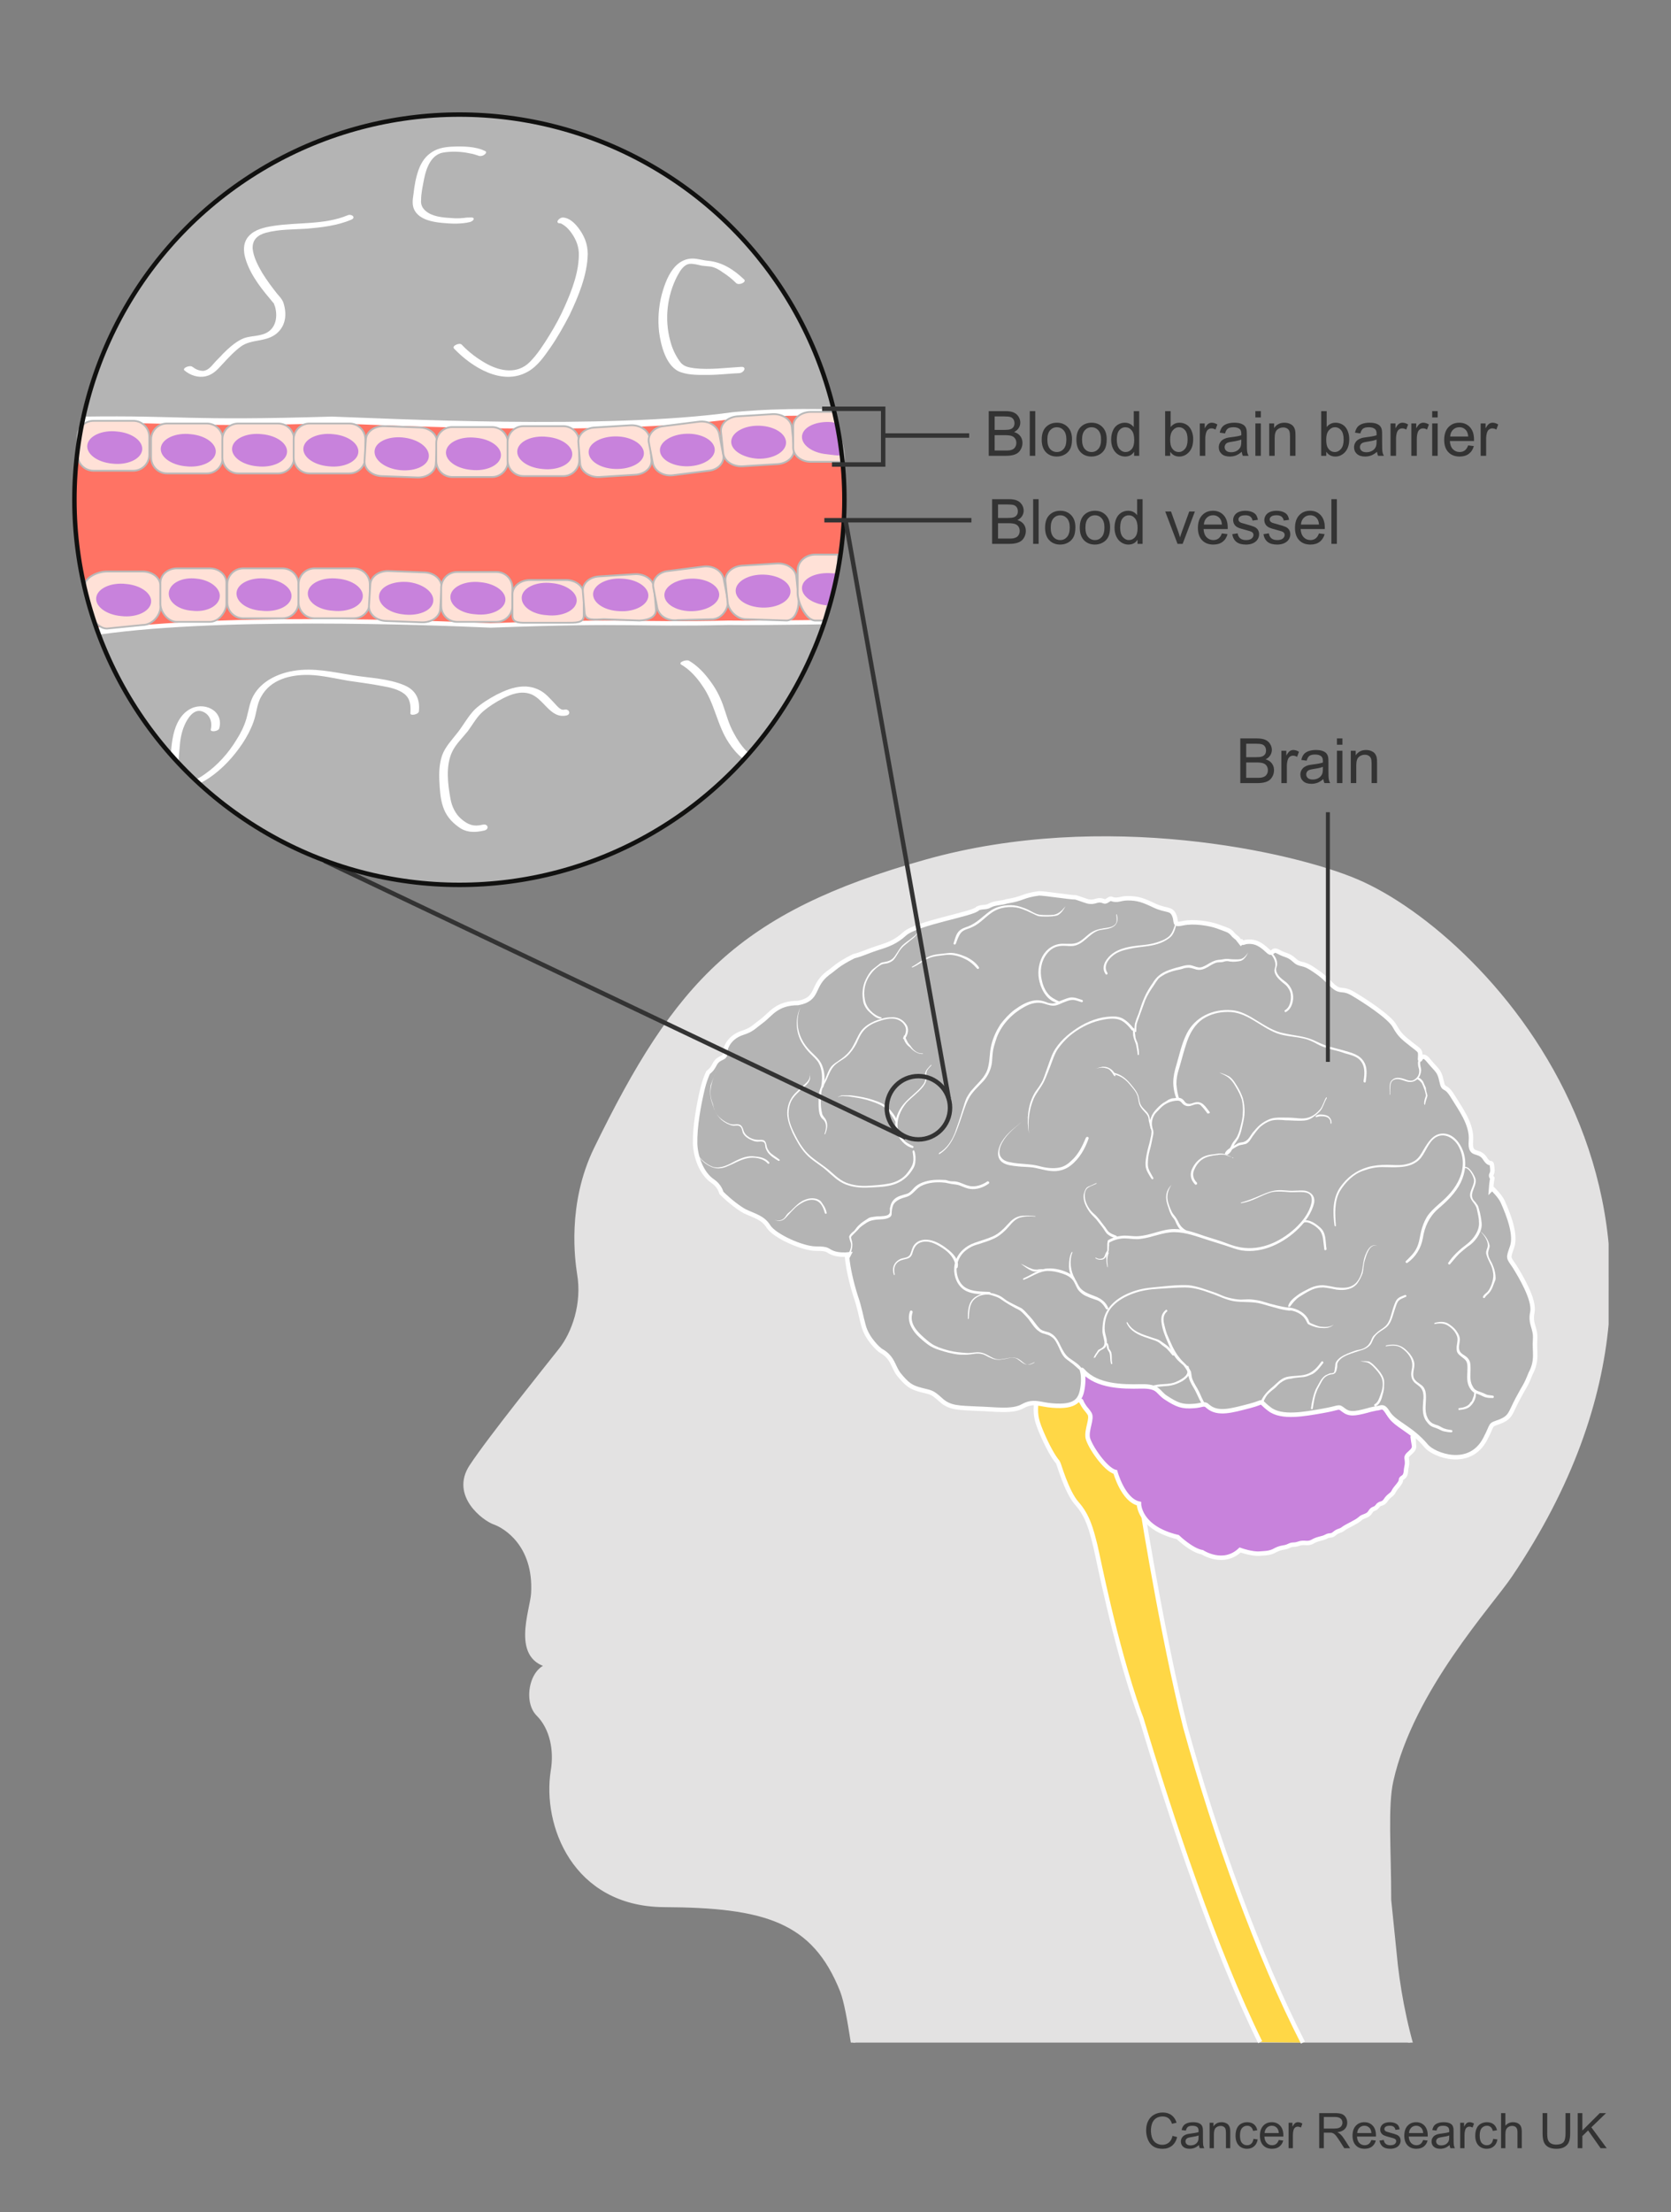 <?xml version="1.0" encoding="utf-8"?>
<!-- Generator: Adobe Illustrator 27.8.1, SVG Export Plug-In . SVG Version: 6.00 Build 0)  -->
<svg version="1.0" id="Layer_1" xmlns="http://www.w3.org/2000/svg" xmlns:xlink="http://www.w3.org/1999/xlink" x="0px" y="0px"
	 width="375px" height="496.2px" viewBox="0 0 375 496.2" enable-background="new 0 0 375 496.2" xml:space="preserve">
<rect x="0" y="0" width="375" height="496.2" fill="#808080" stroke="none"/>
<g>
	<g>
		<defs>
			<rect id="SVGID_1_" x="74.8" y="185.2" width="286.2" height="273"/>
		</defs>
		<clipPath id="SVGID_00000032612038536150796180000013614274038104478141_">
			<use xlink:href="#SVGID_1_"  overflow="visible"/>
		</clipPath>
		
			<path clip-path="url(#SVGID_00000032612038536150796180000013614274038104478141_)" fill="#E3E2E2" stroke="#E3E2E2" stroke-width="1.022" d="
			M166.4,490.3c7.9-3.2,13.9-8.5,18.5-9.9c10.1-3.1,9.6-8.6,8.4-12.4c-1.3-3.7-2.4-16.6-4.3-21.5c-6.3-15.8-17.2-19.1-40.1-19.2
			c-20-0.2-26.7-18-24.8-30c0.8-4.7-0.2-9.7-3.3-12.8c-3.1-3.1-1.2-11.1,3.2-10.8c-9.1-1.2-4.5-12.4-4.3-16.3
			c0.6-11-6.4-15.1-8.7-15.9c-2.3-0.8-9.4-6.1-5.2-12.5c4.2-6.4,17.2-22.5,20.1-26.2s5.3-10.3,4.1-17.2c-0.4-2.7-2.3-15.4,3.8-27.9
			c18.1-37.1,32.1-52.6,74.1-64.4c39.9-11.2,82.2-1.7,96.5,4.4c29.5,12.5,88.6,75.2,34.6,155.5c-4.3,6.5-22.2,25.7-26.8,46.2
			c-1.3,5.8-0.5,15.4-0.5,26.8l1.5,14.7c1.7,14.4,6.7,35.6,20.9,49.5"/>
	</g>
</g>
<path fill="#FFD746" stroke="#FFFFFF" d="M292.4,458.2c-9.9-19.3-19.6-46.1-26.4-70.8l-1.1-4.5c-4.8-20.4-9.3-48.6-9.3-49.6
	c0-1.5-7.4-20.5-7.4-20.5l-5.9-0.1l-0.6,0.7c-0.9,1.3-2.5,1.9-5.9,1.6c-1.3-0.1-2.3-0.3-3.3-0.3v0.4c-0.2,2.7,0.3,4,1.3,6.4
	c1.2,2.8,2.6,5.4,3.6,6.5c0.2,0.2,1.9,6.6,4.3,9.3c2.4,2.7,3.2,5.8,4.1,9.4c0.6,2.4,4.3,21.8,9.8,37.4l0.5,1.3
	c6.8,22.7,16.6,52.2,26.7,72.7"/>
<g>
	<g>
		<defs>
			<circle id="SVGID_00000125588659065649035790000002647036490008634546_" cx="103.1" cy="111.1" r="86.4"/>
		</defs>
		<clipPath id="SVGID_00000035509251681437743010000009298439699289629357_">
			<use xlink:href="#SVGID_00000125588659065649035790000002647036490008634546_"  overflow="visible"/>
		</clipPath>
		
			<rect x="-5" y="89.2" clip-path="url(#SVGID_00000035509251681437743010000009298439699289629357_)" fill="#FF7364" stroke="#FFFFFF" width="208" height="52"/>
	</g>
</g>
<g>
	<g>
		<defs>
			<path id="SVGID_00000177478711688176356500000012100993552855069350_" d="M106,197.8c47.6-1.9,85.2-42.3,83.3-89.8
				c-1.9-47.6-42.7-84.3-90.3-82.4s-84.5,42.1-82.6,89.6S58.4,199.8,106,197.8z"/>
		</defs>
		<clipPath id="SVGID_00000104700373603090833190000000976391413350784653_">
			<use xlink:href="#SVGID_00000177478711688176356500000012100993552855069350_"  overflow="visible"/>
		</clipPath>
		
			<path clip-path="url(#SVGID_00000104700373603090833190000000976391413350784653_)" fill="#B4B4B4" stroke="#FFFFFF" stroke-width="1.5" d="
			M19,94.2c-7.9-0.2-9.1-51.3-9.2-81h182.6c0,0-0.1,74-0.8,73.5c5.1,9.1-1.7,4.2-27,6.5c-28.5,4-78.1,1.4-90.1,1
			C41.3,95.2,41,93.9,19,94.2z"/>
	</g>
	<g>
		<defs>
			<path id="SVGID_00000079465634905864821080000017552970758680786086_" d="M106,197.8c47.6-1.9,85.2-42.3,83.3-89.8
				c-1.9-47.6-42.7-84.3-90.3-82.4s-84.5,42.1-82.6,89.6S58.4,199.8,106,197.8z"/>
		</defs>
		<clipPath id="SVGID_00000084499789611014704000000011293763780361813380_">
			<use xlink:href="#SVGID_00000079465634905864821080000017552970758680786086_"  overflow="visible"/>
		</clipPath>
		<g clip-path="url(#SVGID_00000084499789611014704000000011293763780361813380_)">
			<g>
				<path fill="#FFFFFF" d="M101.9,78.2c4,4.2,10.8,8.4,16.5,5.2c2.2-1.2,3.7-3.4,5.1-5.4c1.6-2.3,3-4.8,4.3-7.3c2-4.2,4-9,4.1-13.7
					c0-2.3-0.8-4.2-2.2-6c-0.8-1-1.9-2.1-3.3-2.2c-0.9-0.1-2,1.3-0.7,1.3c0.1,0,0.2,0,0.5,0.2c0.7,0.4,1.2,0.9,1.7,1.5
					c1.1,1.4,1.9,3,2,4.9c0.1,4.1-1.5,8.3-3.1,11.9c-1,2.3-2.2,4.5-3.5,6.6s-2.7,4.3-4.4,6c-2.8,2.8-6.6,2.1-9.7,0.4
					c-2-1.1-4-2.6-5.6-4.3C103.1,76.8,101.3,77.6,101.9,78.2L101.9,78.2z"/>
			</g>
		</g>
	</g>
	<g>
		<defs>
			<path id="SVGID_00000027604790166609618920000004542678658558382243_" d="M106,197.8c47.6-1.9,85.2-42.3,83.3-89.8
				c-1.9-47.6-42.7-84.3-90.3-82.4s-84.5,42.1-82.6,89.6S58.4,199.8,106,197.8z"/>
		</defs>
		<clipPath id="SVGID_00000129192392110622948350000018368202011571758472_">
			<use xlink:href="#SVGID_00000027604790166609618920000004542678658558382243_"  overflow="visible"/>
		</clipPath>
		<g clip-path="url(#SVGID_00000129192392110622948350000018368202011571758472_)">
			<g>
				<path fill="#FFFFFF" d="M166.3,82.3c-3.5,0.2-7,0.7-10.5,0.3c-1.4-0.2-2.5-0.4-3.3-1.6c-1-1.4-1.7-3-2.1-4.6
					c-1.3-4.8-0.7-10.1,1.6-14.5c0.6-1.1,1.4-2.5,2.7-2.7c0.9-0.1,1.9,0.2,2.8,0.4c0.7,0.1,1.3,0.1,2,0.2c1,0.2,1.9,0.7,2.7,1.3
					c1.1,0.7,2.1,1.5,3,2.4c0.6,0.6,2.4-0.2,1.8-0.8c-2.3-2.2-4.9-3.9-8.1-4.2c-1.2-0.1-2.3-0.5-3.5-0.5c-1.4,0-2.7,0.6-3.7,1.6
					c-1.7,1.7-2.6,4.3-3.2,6.5c-0.7,2.7-0.9,5.6-0.6,8.3c0.4,3.1,1.6,8,4.9,9.1c2,0.7,4.2,0.6,6.2,0.6c2.3,0,4.6-0.3,7-0.4
					C167.1,83.5,167.6,82.2,166.3,82.3L166.3,82.3z"/>
			</g>
		</g>
	</g>
	<g>
		<defs>
			<path id="SVGID_00000099647888982828461370000004842082844743154828_" d="M106,197.8c47.6-1.9,85.2-42.3,83.3-89.8
				c-1.9-47.6-42.7-84.3-90.3-82.4s-84.5,42.1-82.6,89.6S58.4,199.8,106,197.8z"/>
		</defs>
		<clipPath id="SVGID_00000005266824144340988590000014040345390768367005_">
			<use xlink:href="#SVGID_00000099647888982828461370000004842082844743154828_"  overflow="visible"/>
		</clipPath>
		<g clip-path="url(#SVGID_00000005266824144340988590000014040345390768367005_)">
			<g>
				<path fill="#FFFFFF" d="M41.4,83.1c1.3,1.1,3.1,1.7,4.8,1.3c1.7-0.4,2.7-1.6,3.8-2.8c1.3-1.4,2.6-2.8,4.1-3.9
					c2.4-1.7,5.6-0.9,8-2.9c2.1-1.8,2.3-4.4,1.5-6.9c-0.3-0.8-0.8-1.3-1.4-2c-1.2-1.5-2.3-3-3.3-4.6c-1-1.7-2-3.6-2.2-5.5
					c-0.1-2.1,1.2-3.1,3-3.6c3-0.8,6.2-0.7,9.2-0.9c3.4-0.3,6.8-0.7,9.9-2c1.2-0.5,0.1-1.4-0.8-1c-5.3,2.2-11.2,1.5-16.8,2.4
					c-1.9,0.3-4.1,0.8-5.4,2.3c-1.1,1.2-1.2,2.8-0.9,4.3c0.8,3.5,3.2,6.8,5.5,9.5c0.3,0.4,0.6,0.7,0.9,1.1c0.1,0.1,0.2,0.2,0.2,0.2
					c-0.1-0.2,0.1,0.5,0.2,0.6c0.8,2.8,0,5.7-3.1,6.4c-1.5,0.4-3,0.3-4.4,1c-1.6,0.8-3,2.1-4.2,3.3c-0.6,0.7-1.3,1.3-1.9,2
					c-0.7,0.8-1.4,1.7-2.5,1.8c-0.6,0-1.3-0.2-1.8-0.5c-0.1-0.1-0.8-0.5-0.6-0.4C42.6,81.8,40.8,82.6,41.4,83.1L41.4,83.1z"/>
			</g>
		</g>
	</g>
	<g>
		<defs>
			<path id="SVGID_00000152956149880039674460000003670398530999526553_" d="M106,197.8c47.6-1.9,85.2-42.3,83.3-89.8
				c-1.9-47.6-42.7-84.3-90.3-82.4s-84.5,42.1-82.6,89.6S58.4,199.8,106,197.8z"/>
		</defs>
		<clipPath id="SVGID_00000167356865750511278550000004392277508600234665_">
			<use xlink:href="#SVGID_00000152956149880039674460000003670398530999526553_"  overflow="visible"/>
		</clipPath>
		<g clip-path="url(#SVGID_00000167356865750511278550000004392277508600234665_)">
			<g>
				<path fill="#FFFFFF" d="M105.2,48.8C105.1,48.9,105.5,48.8,105.2,48.8c-0.1,0-0.2,0-0.3,0c-0.3,0-0.7,0.1-1,0.1
					c-0.9,0.1-1.8,0.1-2.7,0c-1.9-0.1-4.2-0.3-5.7-1.6c-0.7-0.6-1.1-1.4-1-2.4c0-1.6,0.4-3.3,0.7-4.9c0.5-2.4,1.6-5.4,4.4-5.8
					c1.9-0.3,4-0.2,5.8,0.2c0.7,0.1,1.3,0.3,1.9,0.5c0.4,0.2,1,0.1,1.4-0.2c0.3-0.2,0.6-0.6,0.2-0.8c-2.2-1.1-5.1-1.1-7.5-1
					c-1.8,0.1-3.5,0.4-5,1.6c-1.2,0.9-2,2.3-2.5,3.7c-0.6,1.7-0.9,3.5-1.1,5.3c-0.2,1.3-0.4,2.6,0.3,3.8c1.2,2,4,2.5,6.1,2.7
					c2,0.2,4.3,0.3,6.3-0.2c0.3-0.1,0.9-0.4,0.8-0.8C106.2,48.7,105.5,48.8,105.2,48.8L105.2,48.8z"/>
			</g>
		</g>
	</g>
</g>
<path fill="none" stroke="#1D1D1B" stroke-width="0.914" d="M215.9,384L215.9,384L215.9,384z"/>
<g>
	<g enable-background="new    ">
		<path fill="#333333" d="M278.343,175.665v-10.021h3.76c0.766,0,1.38,0.102,1.843,0.305c0.462,0.202,0.824,0.515,1.087,0.936
			c0.262,0.422,0.393,0.863,0.393,1.323c0,0.429-0.116,0.832-0.349,1.21s-0.583,0.684-1.053,0.916
			c0.606,0.178,1.072,0.48,1.398,0.909c0.325,0.429,0.488,0.935,0.488,1.518c0,0.47-0.099,0.905-0.297,1.31
			c-0.198,0.402-0.443,0.714-0.735,0.933c-0.291,0.219-0.657,0.384-1.097,0.495c-0.44,0.112-0.979,0.168-1.617,0.168H278.343z
			 M279.669,169.855h2.167c0.588,0,1.01-0.039,1.265-0.116c0.338-0.101,0.592-0.267,0.763-0.499s0.256-0.524,0.256-0.875
			c0-0.333-0.079-0.625-0.239-0.879c-0.159-0.252-0.387-0.426-0.684-0.52c-0.296-0.093-0.804-0.14-1.524-0.14h-2.003V169.855z
			 M279.669,174.483h2.495c0.429,0,0.729-0.016,0.902-0.048c0.306-0.055,0.561-0.146,0.766-0.273s0.374-0.313,0.506-0.557
			c0.133-0.244,0.198-0.525,0.198-0.845c0-0.374-0.096-0.698-0.287-0.974c-0.191-0.276-0.457-0.47-0.796-0.582
			c-0.34-0.111-0.828-0.167-1.467-0.167h-2.317V174.483z"/>
		<path fill="#333333" d="M287.564,175.665v-7.26h1.107v1.101c0.283-0.515,0.544-0.854,0.783-1.019s0.502-0.246,0.789-0.246
			c0.415,0,0.837,0.132,1.265,0.396l-0.424,1.142c-0.301-0.178-0.602-0.267-0.902-0.267c-0.269,0-0.51,0.081-0.725,0.242
			c-0.214,0.162-0.366,0.387-0.458,0.674c-0.137,0.438-0.205,0.916-0.205,1.436v3.801H287.564z"/>
		<path fill="#333333" d="M296.978,174.77c-0.455,0.388-0.895,0.661-1.315,0.82c-0.422,0.159-0.874,0.239-1.357,0.239
			c-0.797,0-1.41-0.195-1.839-0.584c-0.428-0.391-0.643-0.888-0.643-1.494c0-0.355,0.081-0.68,0.243-0.975
			c0.161-0.293,0.373-0.529,0.636-0.707c0.262-0.178,0.557-0.312,0.885-0.403c0.242-0.063,0.606-0.125,1.094-0.185
			c0.994-0.118,1.726-0.26,2.194-0.424c0.005-0.169,0.007-0.275,0.007-0.321c0-0.501-0.116-0.854-0.349-1.06
			c-0.314-0.278-0.781-0.417-1.401-0.417c-0.578,0-1.006,0.102-1.281,0.304c-0.276,0.203-0.479,0.562-0.612,1.077l-1.203-0.164
			c0.109-0.515,0.29-0.931,0.54-1.247c0.251-0.317,0.613-0.561,1.087-0.732c0.475-0.17,1.023-0.256,1.647-0.256
			c0.62,0,1.124,0.073,1.511,0.219c0.388,0.146,0.673,0.329,0.854,0.551c0.183,0.221,0.311,0.5,0.383,0.837
			c0.041,0.21,0.062,0.588,0.062,1.135v1.641c0,1.144,0.026,1.867,0.079,2.171c0.052,0.303,0.156,0.593,0.311,0.871h-1.285
			C297.097,175.41,297.015,175.112,296.978,174.77z M296.875,172.022c-0.446,0.183-1.116,0.337-2.01,0.465
			c-0.506,0.073-0.863,0.155-1.073,0.246c-0.209,0.091-0.371,0.225-0.485,0.399c-0.113,0.176-0.171,0.371-0.171,0.585
			c0,0.328,0.124,0.602,0.373,0.82c0.248,0.219,0.611,0.328,1.09,0.328c0.475,0,0.896-0.104,1.265-0.312
			c0.369-0.207,0.641-0.49,0.813-0.851c0.133-0.278,0.198-0.688,0.198-1.23V172.022z"/>
		<path fill="#333333" d="M300.033,167.059v-1.415h1.23v1.415H300.033z M300.033,175.665v-7.26h1.23v7.26H300.033z"/>
		<path fill="#333333" d="M303.137,175.665v-7.26h1.107v1.032c0.533-0.798,1.304-1.196,2.311-1.196c0.438,0,0.84,0.078,1.207,0.236
			c0.366,0.156,0.642,0.363,0.823,0.618c0.183,0.255,0.311,0.559,0.383,0.909c0.046,0.228,0.068,0.627,0.068,1.196v4.464h-1.23
			v-4.416c0-0.501-0.048-0.876-0.144-1.125c-0.096-0.248-0.266-0.446-0.509-0.594c-0.244-0.148-0.53-0.223-0.858-0.223
			c-0.523,0-0.977,0.166-1.356,0.499c-0.381,0.333-0.571,0.964-0.571,1.894v3.965H303.137z"/>
	</g>
</g>
<g enable-background="new    ">
	<path fill="#333333" d="M263.134,479.128l1.042,0.263c-0.219,0.856-0.611,1.509-1.179,1.958s-1.262,0.675-2.081,0.675
		c-0.85,0-1.539-0.173-2.071-0.519c-0.531-0.346-0.937-0.847-1.214-1.501c-0.277-0.656-0.416-1.359-0.416-2.111
		c0-0.82,0.156-1.535,0.47-2.146s0.759-1.074,1.338-1.392c0.578-0.316,1.214-0.475,1.909-0.475c0.787,0,1.45,0.2,1.987,0.602
		c0.537,0.4,0.911,0.965,1.122,1.691l-1.025,0.242c-0.183-0.573-0.447-0.99-0.795-1.252s-0.784-0.393-1.311-0.393
		c-0.605,0-1.111,0.146-1.518,0.436s-0.691,0.68-0.856,1.168c-0.165,0.489-0.247,0.993-0.247,1.512c0,0.67,0.098,1.255,0.293,1.754
		c0.195,0.5,0.498,0.873,0.91,1.12s0.857,0.37,1.338,0.37c0.583,0,1.077-0.168,1.482-0.504
		C262.717,480.29,262.99,479.79,263.134,479.128z"/>
	<path fill="#333333" d="M269.059,481.186c-0.358,0.304-0.703,0.519-1.035,0.645c-0.33,0.125-0.686,0.188-1.065,0.188
		c-0.626,0-1.108-0.153-1.444-0.459c-0.337-0.307-0.506-0.697-0.506-1.174c0-0.279,0.064-0.534,0.191-0.766
		c0.127-0.23,0.293-0.416,0.5-0.556c0.205-0.14,0.438-0.245,0.695-0.317c0.189-0.05,0.476-0.098,0.859-0.145
		c0.78-0.093,1.355-0.204,1.724-0.333c0.003-0.133,0.005-0.217,0.005-0.253c0-0.394-0.091-0.671-0.273-0.832
		c-0.247-0.219-0.614-0.328-1.102-0.328c-0.454,0-0.79,0.08-1.006,0.239c-0.217,0.159-0.377,0.441-0.481,0.847l-0.945-0.129
		c0.086-0.405,0.228-0.731,0.425-0.98c0.196-0.249,0.48-0.44,0.854-0.575c0.373-0.134,0.804-0.201,1.295-0.201
		c0.486,0,0.883,0.058,1.187,0.172s0.528,0.259,0.671,0.433c0.144,0.174,0.244,0.393,0.301,0.658
		c0.033,0.164,0.049,0.461,0.049,0.891v1.289c0,0.899,0.021,1.468,0.062,1.706c0.041,0.238,0.122,0.466,0.244,0.685h-1.01
		C269.151,481.689,269.087,481.453,269.059,481.186z M268.978,479.026c-0.351,0.144-0.878,0.266-1.579,0.365
		c-0.397,0.058-0.679,0.122-0.844,0.193c-0.164,0.072-0.291,0.177-0.381,0.314s-0.135,0.291-0.135,0.459
		c0,0.258,0.098,0.473,0.293,0.645s0.48,0.258,0.857,0.258c0.372,0,0.703-0.081,0.993-0.244s0.503-0.386,0.64-0.668
		c0.104-0.219,0.155-0.541,0.155-0.967V479.026z"/>
	<path fill="#333333" d="M271.453,481.889v-5.704h0.871v0.812c0.418-0.627,1.023-0.94,1.814-0.94c0.344,0,0.66,0.062,0.948,0.186
		c0.288,0.123,0.505,0.285,0.647,0.485c0.143,0.201,0.244,0.439,0.301,0.715c0.035,0.179,0.054,0.492,0.054,0.939v3.508h-0.967
		v-3.47c0-0.394-0.038-0.688-0.112-0.884c-0.076-0.195-0.209-0.351-0.4-0.467s-0.416-0.175-0.674-0.175
		c-0.412,0-0.768,0.131-1.066,0.392c-0.299,0.262-0.449,0.758-0.449,1.488v3.115H271.453z"/>
	<path fill="#333333" d="M281.293,479.799l0.951,0.124c-0.104,0.655-0.369,1.168-0.797,1.539c-0.429,0.37-0.954,0.556-1.577,0.556
		c-0.78,0-1.408-0.255-1.882-0.766c-0.475-0.51-0.713-1.241-0.713-2.193c0-0.616,0.103-1.155,0.307-1.617s0.515-0.809,0.932-1.039
		c0.418-0.231,0.871-0.347,1.361-0.347c0.62,0,1.127,0.156,1.521,0.47s0.646,0.759,0.757,1.335l-0.939,0.146
		c-0.09-0.384-0.248-0.672-0.475-0.865c-0.229-0.193-0.503-0.29-0.825-0.29c-0.487,0-0.883,0.175-1.187,0.523
		c-0.305,0.35-0.457,0.901-0.457,1.657c0,0.767,0.146,1.323,0.44,1.67c0.294,0.348,0.677,0.521,1.149,0.521
		c0.379,0,0.696-0.116,0.951-0.35C281.064,480.641,281.226,480.283,281.293,479.799z"/>
	<path fill="#333333" d="M286.977,480.052l0.998,0.124c-0.157,0.583-0.449,1.036-0.875,1.358s-0.971,0.483-1.633,0.483
		c-0.834,0-1.496-0.257-1.984-0.771s-0.733-1.234-0.733-2.162c0-0.96,0.247-1.704,0.741-2.234s1.135-0.795,1.923-0.795
		c0.763,0,1.386,0.26,1.869,0.778c0.483,0.52,0.726,1.25,0.726,2.191c0,0.058-0.002,0.144-0.006,0.258h-4.254
		c0.035,0.627,0.213,1.107,0.531,1.439c0.319,0.334,0.717,0.5,1.193,0.5c0.354,0,0.656-0.093,0.907-0.279
		S286.829,480.46,286.977,480.052z M283.802,478.488h3.185c-0.043-0.479-0.164-0.839-0.365-1.079
		c-0.308-0.372-0.707-0.559-1.197-0.559c-0.443,0-0.817,0.148-1.119,0.446C284.002,477.594,283.834,477.991,283.802,478.488z"/>
	<path fill="#333333" d="M289.178,481.889v-5.704h0.871v0.864c0.222-0.404,0.427-0.671,0.614-0.8
		c0.188-0.129,0.396-0.193,0.62-0.193c0.326,0,0.658,0.104,0.994,0.312l-0.333,0.896c-0.236-0.139-0.473-0.209-0.709-0.209
		c-0.212,0-0.401,0.063-0.569,0.19s-0.288,0.304-0.359,0.529c-0.107,0.344-0.162,0.72-0.162,1.128v2.986H289.178z"/>
	<path fill="#333333" d="M296.048,481.889v-7.874h3.491c0.701,0,1.235,0.07,1.601,0.212s0.657,0.392,0.876,0.75
		c0.218,0.357,0.327,0.753,0.327,1.187c0,0.559-0.181,1.029-0.542,1.413c-0.362,0.383-0.921,0.626-1.676,0.73
		c0.275,0.132,0.484,0.263,0.628,0.392c0.304,0.279,0.593,0.628,0.864,1.048l1.37,2.143h-1.311l-1.042-1.639
		c-0.305-0.473-0.555-0.834-0.752-1.084c-0.197-0.251-0.373-0.427-0.529-0.527c-0.156-0.1-0.314-0.17-0.475-0.209
		c-0.119-0.025-0.312-0.037-0.58-0.037h-1.209v3.496H296.048z M297.09,477.49h2.24c0.476,0,0.848-0.05,1.117-0.148
		c0.268-0.099,0.473-0.256,0.611-0.473c0.141-0.217,0.21-0.452,0.21-0.706c0-0.372-0.136-0.679-0.405-0.919
		c-0.271-0.239-0.697-0.359-1.281-0.359h-2.492V477.49z"/>
	<path fill="#333333" d="M307.757,480.052l0.999,0.124c-0.158,0.583-0.449,1.036-0.875,1.358c-0.427,0.322-0.971,0.483-1.633,0.483
		c-0.835,0-1.496-0.257-1.985-0.771c-0.488-0.514-0.733-1.234-0.733-2.162c0-0.96,0.248-1.704,0.742-2.234s1.135-0.795,1.922-0.795
		c0.764,0,1.387,0.26,1.869,0.778c0.484,0.52,0.726,1.25,0.726,2.191c0,0.058-0.002,0.144-0.005,0.258h-4.254
		c0.035,0.627,0.213,1.107,0.531,1.439c0.318,0.334,0.717,0.5,1.192,0.5c0.354,0,0.657-0.093,0.907-0.279
		C307.411,480.757,307.609,480.46,307.757,480.052z M304.582,478.488h3.186c-0.043-0.479-0.164-0.839-0.365-1.079
		c-0.309-0.372-0.707-0.559-1.197-0.559c-0.444,0-0.818,0.148-1.12,0.446C304.782,477.594,304.615,477.991,304.582,478.488z"/>
	<path fill="#333333" d="M309.583,480.186l0.956-0.15c0.054,0.384,0.203,0.678,0.449,0.881c0.244,0.205,0.588,0.307,1.027,0.307
		c0.444,0,0.773-0.091,0.988-0.271s0.322-0.393,0.322-0.637c0-0.218-0.094-0.39-0.284-0.516c-0.132-0.086-0.462-0.194-0.988-0.327
		c-0.709-0.179-1.2-0.334-1.474-0.465c-0.275-0.131-0.482-0.312-0.623-0.542c-0.143-0.231-0.213-0.486-0.213-0.766
		c0-0.254,0.059-0.489,0.174-0.706c0.117-0.217,0.275-0.396,0.477-0.54c0.15-0.111,0.355-0.205,0.615-0.282
		c0.259-0.077,0.537-0.115,0.834-0.115c0.448,0,0.842,0.064,1.18,0.193s0.588,0.304,0.749,0.523
		c0.161,0.221,0.272,0.515,0.333,0.884l-0.945,0.129c-0.043-0.294-0.168-0.522-0.373-0.688c-0.206-0.165-0.497-0.247-0.873-0.247
		c-0.443,0-0.761,0.073-0.951,0.22c-0.189,0.147-0.284,0.319-0.284,0.516c0,0.126,0.04,0.238,0.118,0.339
		c0.078,0.104,0.202,0.189,0.371,0.258c0.096,0.036,0.381,0.118,0.854,0.247c0.684,0.183,1.161,0.332,1.432,0.448
		c0.27,0.116,0.482,0.286,0.637,0.508c0.153,0.222,0.23,0.498,0.23,0.827c0,0.322-0.094,0.626-0.281,0.91
		c-0.189,0.285-0.46,0.505-0.814,0.661c-0.354,0.155-0.756,0.233-1.203,0.233c-0.741,0-1.307-0.154-1.695-0.462
		C309.938,481.248,309.69,480.791,309.583,480.186z"/>
	<path fill="#333333" d="M319.375,480.052l0.998,0.124c-0.157,0.583-0.449,1.036-0.875,1.358s-0.971,0.483-1.633,0.483
		c-0.834,0-1.496-0.257-1.984-0.771s-0.733-1.234-0.733-2.162c0-0.96,0.247-1.704,0.741-2.234s1.135-0.795,1.923-0.795
		c0.763,0,1.386,0.26,1.869,0.778c0.483,0.52,0.726,1.25,0.726,2.191c0,0.058-0.002,0.144-0.006,0.258h-4.254
		c0.035,0.627,0.213,1.107,0.531,1.439c0.319,0.334,0.717,0.5,1.193,0.5c0.354,0,0.656-0.093,0.907-0.279
		S319.228,480.46,319.375,480.052z M316.2,478.488h3.185c-0.043-0.479-0.164-0.839-0.365-1.079
		c-0.308-0.372-0.707-0.559-1.197-0.559c-0.443,0-0.817,0.148-1.119,0.446C316.4,477.594,316.232,477.991,316.2,478.488z"/>
	<path fill="#333333" d="M325.31,481.186c-0.358,0.304-0.702,0.519-1.034,0.645c-0.331,0.125-0.687,0.188-1.066,0.188
		c-0.626,0-1.107-0.153-1.444-0.459c-0.337-0.307-0.505-0.697-0.505-1.174c0-0.279,0.063-0.534,0.19-0.766
		c0.128-0.23,0.294-0.416,0.5-0.556s0.438-0.245,0.695-0.317c0.19-0.05,0.476-0.098,0.859-0.145c0.78-0.093,1.355-0.204,1.724-0.333
		c0.004-0.133,0.006-0.217,0.006-0.253c0-0.394-0.092-0.671-0.273-0.832c-0.248-0.219-0.615-0.328-1.102-0.328
		c-0.455,0-0.791,0.08-1.007,0.239c-0.217,0.159-0.377,0.441-0.481,0.847l-0.945-0.129c0.086-0.405,0.229-0.731,0.425-0.98
		s0.481-0.44,0.854-0.575c0.372-0.134,0.803-0.201,1.294-0.201c0.487,0,0.883,0.058,1.187,0.172
		c0.305,0.114,0.529,0.259,0.672,0.433s0.244,0.393,0.301,0.658c0.032,0.164,0.049,0.461,0.049,0.891v1.289
		c0,0.899,0.02,1.468,0.062,1.706c0.041,0.238,0.122,0.466,0.244,0.685h-1.01C325.402,481.689,325.338,481.453,325.31,481.186z
		 M325.229,479.026c-0.351,0.144-0.877,0.266-1.578,0.365c-0.398,0.058-0.68,0.122-0.844,0.193
		c-0.164,0.072-0.292,0.177-0.381,0.314c-0.09,0.138-0.135,0.291-0.135,0.459c0,0.258,0.098,0.473,0.293,0.645
		s0.48,0.258,0.856,0.258c0.372,0,0.704-0.081,0.993-0.244c0.291-0.163,0.504-0.386,0.64-0.668c0.104-0.219,0.155-0.541,0.155-0.967
		V479.026z"/>
	<path fill="#333333" d="M327.694,481.889v-5.704h0.87v0.864c0.223-0.404,0.428-0.671,0.615-0.8s0.395-0.193,0.62-0.193
		c0.325,0,0.657,0.104,0.993,0.312l-0.332,0.896c-0.236-0.139-0.473-0.209-0.709-0.209c-0.212,0-0.401,0.063-0.57,0.19
		c-0.168,0.127-0.287,0.304-0.359,0.529c-0.107,0.344-0.161,0.72-0.161,1.128v2.986H327.694z"/>
	<path fill="#333333" d="M335.09,479.799l0.951,0.124c-0.104,0.655-0.369,1.168-0.797,1.539c-0.429,0.37-0.954,0.556-1.577,0.556
		c-0.78,0-1.408-0.255-1.882-0.766c-0.475-0.51-0.713-1.241-0.713-2.193c0-0.616,0.103-1.155,0.307-1.617s0.515-0.809,0.932-1.039
		c0.418-0.231,0.871-0.347,1.361-0.347c0.62,0,1.127,0.156,1.521,0.47s0.646,0.759,0.757,1.335l-0.939,0.146
		c-0.09-0.384-0.248-0.672-0.475-0.865c-0.229-0.193-0.503-0.29-0.825-0.29c-0.487,0-0.883,0.175-1.187,0.523
		c-0.305,0.35-0.457,0.901-0.457,1.657c0,0.767,0.146,1.323,0.44,1.67c0.294,0.348,0.677,0.521,1.149,0.521
		c0.379,0,0.696-0.116,0.951-0.35C334.861,480.641,335.022,480.283,335.09,479.799z"/>
	<path fill="#333333" d="M336.868,481.889v-7.874h0.967v2.825c0.451-0.522,1.021-0.784,1.708-0.784c0.422,0,0.789,0.083,1.102,0.25
		c0.311,0.166,0.533,0.396,0.668,0.69c0.135,0.293,0.201,0.719,0.201,1.277v3.615h-0.967v-3.615c0-0.482-0.104-0.835-0.314-1.055
		c-0.209-0.221-0.505-0.33-0.889-0.33c-0.286,0-0.555,0.074-0.809,0.223c-0.252,0.148-0.432,0.35-0.539,0.604
		c-0.107,0.255-0.161,0.605-0.161,1.053v3.121H336.868z"/>
	<path fill="#333333" d="M351.332,474.015h1.043v4.55c0,0.791-0.09,1.419-0.27,1.885c-0.179,0.466-0.502,0.844-0.969,1.136
		s-1.08,0.438-1.84,0.438c-0.738,0-1.341-0.128-1.811-0.382c-0.469-0.254-0.803-0.622-1.004-1.104s-0.301-1.14-0.301-1.974v-4.55
		h1.042v4.544c0,0.684,0.063,1.188,0.19,1.512s0.346,0.574,0.656,0.75c0.309,0.175,0.688,0.263,1.135,0.263
		c0.767,0,1.312-0.174,1.639-0.521c0.326-0.348,0.488-1.016,0.488-2.004V474.015z"/>
	<path fill="#333333" d="M354.066,481.889v-7.874h1.042v3.905l3.91-3.905h1.413l-3.304,3.19l3.448,4.684h-1.375l-2.804-3.985
		l-1.289,1.257v2.729H354.066z"/>
</g>
<path fill="#C882DC" stroke="#FFFFFF" d="M317.3,324.1l-0.1-2.2c-2.3-1.8-4.4-2.8-5.4-4.5c-1.5-2.5-1.9-2.1-5-1.3
	c-3,0.8-4.2,0.9-5.4-0.1c-1.3-1-0.6-0.5-4.7,0.2s-9.2,1.7-12-0.4s-0.6-1.7-4.5-0.7s-7.1,2-9.3,0.1c-1-0.8-1.3-0.2-3.2-0.1
	c-2.7,0.2-3.7-0.3-6.4-1.9c-1.8-1.2-1.5-2.6-5.6-2.5s-9.8,0-12.9-3.4c-0.8-0.8,0.3-0.2-0.1,3.3c-0.1,1.1-0.4,2-0.8,2.7l0.3,0.6
	c1,1.2,0.3,0.2,0.3,0.2c1,2,1.3,1.9,2,3s-0.7,3.5-0.4,5.4c0.4,1.9,4,7.2,6.2,7.7c0,0,1.7,6.3,5.3,7.1c0,0-0.1,5.4,8.7,7.5
	c0,0,3.1,3,5.5,3.4c0,0,4.7,3.1,8.5-0.5c0,0,2.8,1,4.5,0.8c1-0.1,2.2,0,3.5-0.8c1.4-0.7,1.9-0.4,2.9-0.9s1-0.1,2.2-0.5
	c1.3-0.5,2,0.2,3.2-0.5s2.1-0.6,3-1.1s1.1,0,1.9-0.7s1.3-0.5,2-1.1c0.8-0.6,3-1.5,3.7-2.2s1.7-0.5,2.3-1.5c0.6-1,1-0.5,1.6-1.3
	c0.6-0.9,1.2-0.3,1.9-1.4c0.7-1.1,1.4-1.1,1.8-2c0.4-0.8,1.6-1.8,1.6-2.5s0.9-0.3,1.1-1.8c0.1-1.5,0.4-1.4,0.2-2.9
	C315.3,326.1,317.7,325.7,317.3,324.1c-0.1-0.5-0.2-1.2-0.3-2"/>
<g>
	<path fill="#B4B4B4" stroke="#FFFFFF" d="M344.5,300.5c0.2-2.7-1.2-3.4-0.6-6.2c0.5-2.8-2.7-8.1-4-10.2c-1.4-2.1-1.5-1.7-0.6-4.3
		c1-2.6-0.6-7-2.1-10.3c-0.5-1.1-1.9-2.5-2.3-2.9c-0.1,0.1-0.2,0.1-0.3,0.2c0.1-1.4,0.3-2.5,0.3-2.5c-0.7-0.9,0.2-0.7,0-2.2
		c-0.2-2.3-0.3-0.1-1.7-2.3c-1.4-2.1-3.4-0.2-3.1-3.9c0.3-3.7-2.4-7.2-4.1-10s-2-1-2.5-3.4s-1-2.3-2.9-4.6c-1.8-2.3-2,0.9-1.9-0.7
		c0.1-1.6,0-1.4-1.9-2.9s-2.7-2.1-3.8-4.1c-1.1-2.1-7-5.9-9.4-7.3c-2.4-1.4-2.6-0.2-4.3-1.6c-1.6-1.4-1.9-2.1-4.5-3.8
		c-2.6-1.8-2.9-0.8-4.3-2.1s-2-1-3.6-1.9s-1.1,1.1-2.5-0.3c-1.4-1.3-2.7-2.2-4.8-1.9c-0.4,0.1-0.6,0.2-0.8,0.2c0,0,0-0.1-0.1-0.2
		c0,0-0.1,0.1-0.2,0.2c-0.3-0.4-0.6-0.7-0.8-1c-0.1-0.1-0.9-0.7-1-0.9c-0.8-1-1.4-1-3.2-1.7c-2.1-0.8-5.7-1.3-8-0.8s-1.3-0.2-2-1.8
		s-1.6-0.9-4.3-2.1c-2.7-1.3-3.9-1.7-6.1-1.7c-1.8,0-2.3,0.7-3.8,0.1c-0.4,0-1.1,0.8-1.5,0.6c-1.7-0.7-1.8,0.4-3.7,0
		c-0.4-0.1-2.3-0.8-2.7-0.9c-1.3,0-6.9-0.9-8.2-0.9c-3.8,0.5-3.5,1.2-7.3,1.8c-1.1,0.4-2.6,0.3-3.7,0.9c-1,0.6-1.8,0.2-2.8,0.7
		c-0.7,1.2-13.7,3.2-16.4,5.7c-2,1.8-3.6,2.4-6.2,3.2c-1.9,0.6-3.2,1.3-5.2,1.8c-3.8,1.9-4.2,2.7-5.8,3.8c-3.8,2.9-1.9,5.8-6.7,6.7
		c-4.8,0-6.1,2.5-8.1,4c-1.9,1.4-2.2,2-4.4,2.7c-3.3,1.1-3.8,3.8-3.8,3.8c-0.3,1,0.4,1.3-1,1.9c-1.8,0.9-1.1,1.8-2.9,3.2
		c-0.5,1.1-0.9,2.3-1.2,3.5c-0.9,3.7-1.8,8.7-1.7,12.5c0.1,2.7,1.3,6.6,4,8.4c1,0.7,1.6,1.6,1.9,2.6c2,2,4.1,3.5,5.2,4.1
		c2.3,1.1,4.1,1.4,5.4,3.5c1.4,2.1,7.6,4.9,10.6,4.9s2.3,0.4,3.9,1c1.1,0.4,2.6,0.4,3.5,0.3c-0.1,0.2-0.2,0.4-0.2,0.4l-0.2,0.2
		c0.2,2.4,1,5.9,1.9,8.7c1,2.9,1.2,4.6,1.8,6.7c0.8,3,3.5,5.4,3.9,5.6c2.7,1.5,2.7,3.6,4,5.3c1.9,2.3,2.7,2.9,5,3.5
		c2.2,0.6,2.3,0.3,4.4,2.2c2,1.9,4.2,1.8,8.2,2c4,0.1,7.9,0.8,10.3-0.6c2.4-1.3,3.8-0.3,6.6-0.1c5.2,0.4,6.4-1.1,6.8-4.4
		c0.4-3.4-0.7-4.1,0.1-3.3c3.1,3.4,8.8,3.5,12.9,3.4s3.8,1.3,5.6,2.5c2.6,1.7,3.7,2.1,6.3,1.9c1.9-0.1,2.3-0.8,3.2,0.1
		c2.2,1.9,5.4,0.9,9.3-0.1s1.7-1.4,4.5,0.7c2.7,2.1,7.9,1.1,11.9,0.4c4.1-0.7,3.4-1.2,4.7-0.2c1.3,1,2.4,0.9,5.4,0.1
		c0.6-0.2,1.2-0.3,2.1-0.5l0,0h0.1h0.1l0,0c0.9-0.2,1.3-0.6,2.2,0.9c1.5,2.5,5.2,3.4,8.7,7.6c1.7,2,9.7,5.1,13.2-1.6
		c1.9-3.6,0.8-3,3.3-3.9c2.5-1,2.3-1.9,4-5.1s1.7-2.7,2.9-5.7C345.1,305.1,344.3,303.2,344.5,300.5z"/>
	<g>
		<g>
			<g>
				<path fill="#FFFFFF" d="M160.9,239.8c-0.8,2-1.7,4-1.4,6.2c0.1,0.6,0.3,1.2,0.5,1.7c0.1,0.5,0.2,0.9,0.4,1.4
					c0.3,0.8,0.9,1.5,1.5,2.1c0.7,0.6,1.6,1.1,2.5,1.3c0.6,0.1,1.2-0.2,1.7,0.2s0.4,1.1,0.7,1.6c0.4,0.7,1.2,1.2,2,1.5
					c0.4,0.2,0.8,0.3,1.2,0.3s0.8-0.1,1.1,0c0.7,0.1,0.6,0.9,0.7,1.4c0.1,0.3,0.3,0.7,0.5,1c0.6,0.8,1.5,1.4,2.4,1.9
					c0.2,0.1,0.4-0.2,0.2-0.3c-0.7-0.6-1.6-1-2.2-1.7c-0.2-0.3-0.5-0.7-0.6-1.1s-0.1-0.7-0.3-1.1c-0.3-0.6-0.9-0.5-1.5-0.5
					c-1,0-1.9-0.3-2.6-0.9c-0.2-0.1-0.3-0.3-0.5-0.5c-0.2-0.3-0.3-0.5-0.4-0.9c-0.1-0.3-0.3-0.8-0.6-1s-0.6-0.2-1-0.2
					c-0.3,0-0.6,0.1-1,0c-0.3,0-0.7-0.2-0.9-0.3c-0.9-0.4-1.8-1.1-2.4-1.9c-0.6-0.8-0.8-1.8-1.1-2.6c-0.5-1.3-0.5-2.7-0.3-4
					C160,242,160.5,240.9,160.9,239.8C161,239.8,160.9,239.7,160.9,239.8L160.9,239.8z"/>
			</g>
		</g>
		<g>
			<g>
				<path fill="#FFFFFF" d="M156.3,258.6c0.6,1.3,1.8,2.4,3,3c1.3,0.7,2.7,0.6,4,0c1.5-0.6,2.9-1.5,4.5-1.8c1.4-0.3,3.5,0,4.5,1.2
					c0.2,0.2,0.5-0.1,0.3-0.3c-0.9-1-2.1-1.2-3.4-1.3c-1.4-0.2-2.9,0.4-4.1,1c-1.5,0.8-3.2,1.8-5,1.4
					C158.6,261.3,157.1,260,156.3,258.6C156.3,258.5,156.3,258.5,156.3,258.6L156.3,258.6z"/>
			</g>
		</g>
		<g>
			<g>
				<path fill="#FFFFFF" d="M179.6,226c-1.3,2.8-1,6.1,0.8,8.6c0.4,0.6,1,1.3,1.5,1.8c0.6,0.6,1.3,1.2,1.8,2
					c0.9,1.6,0.9,3.5,0.6,5.3c0,0.3,0.4,0.4,0.5,0.1c0.4-1.5,0.3-3.3-0.3-4.8s-1.8-2.3-2.9-3.5c-1.2-1.3-2-2.7-2.4-4.4
					C178.8,229.4,179,227.6,179.6,226C179.7,226,179.7,226,179.6,226L179.6,226z"/>
			</g>
		</g>
		<g>
			<g>
				<path fill="#FFFFFF" d="M185.2,254.4c0.4-1,0.7-2.2,0.1-3.3c-0.3-0.5-0.7-0.8-0.8-1.3c-0.2-0.8-0.3-1.6-0.3-2.5
					c0-0.7,0.1-1.4,0.1-2.1c0.1-0.8,0.4-1.5,0.8-2.2c0.7-1.2,1-2.6,1.9-3.7c0.8-1,2.1-1.5,3-2.3s1.6-1.8,2.2-2.9
					c0.5-1.1,0.9-2.1,1.7-3s1.9-1.5,3-1.9c1.4-0.5,3.1-1,4.5-0.5c0.8,0.3,1.5,0.9,1.8,1.7s0,1.7-0.5,2.4c-0.2,0.2,0.2,0.4,0.4,0.2
					c0.7-1,1-2.3,0.2-3.3c-0.8-1.1-2-1.6-3.3-1.5c-1.3,0-2.6,0.4-3.8,0.9c-1.1,0.5-2.1,1.1-2.9,2.1c-0.8,1.1-1.2,2.3-1.9,3.5
					c-0.7,1.3-1.8,2.3-3,3.1c-0.5,0.4-1.1,0.7-1.5,1.1c-0.6,0.5-0.9,1.2-1.2,1.9s-0.5,1.4-0.9,2s-0.7,1.3-0.9,2
					c-0.2,0.8-0.2,1.6-0.2,2.4c0,0.9,0,1.7,0.2,2.6c0.1,0.3,0.2,0.6,0.4,0.9c0.2,0.3,0.6,0.5,0.8,0.9c0.5,0.9,0.2,2-0.1,2.9
					C185.1,254.4,185.2,254.4,185.2,254.4L185.2,254.4z"/>
			</g>
		</g>
		<g>
			<g>
				<path fill="#FFFFFF" d="M207,236.3c-1.1,0.1-2.1-0.8-2.6-1.6c-0.1-0.2-0.3-0.3-0.4-0.5c-0.2-0.2-0.3-0.4-0.4-0.6
					c-0.1-0.2-0.2-0.4-0.3-0.6c-0.1-0.2-0.1-0.4-0.1-0.6c0-0.1-0.2-0.2-0.3-0.1c-0.3,0.4,0,1,0.2,1.4c0.1,0.2,0.3,0.5,0.5,0.7
					s0.4,0.4,0.6,0.5c0.2,0.2,0.3,0.4,0.6,0.6c0.2,0.2,0.5,0.4,0.7,0.5c0.5,0.3,1.1,0.5,1.7,0.4C207.1,236.4,207.1,236.3,207,236.3
					L207,236.3z"/>
			</g>
		</g>
		<g>
			<g>
				<path fill="#FFFFFF" d="M206,207.8c0,0.4,0,0.9-0.1,1.3c-0.2,0.5-0.6,0.8-1,1.1c-0.8,0.7-1.7,1.2-2.4,1.9
					c-0.6,0.6-1,1.4-1.5,2.1c-0.6,1-1.3,1.4-2.5,1.6c-0.5,0.1-0.8,0.1-1.2,0.5c-0.5,0.4-0.9,0.7-1.4,1.1c-0.7,0.6-1.2,1.5-1.6,2.3
					c-0.4,0.8-0.6,1.6-0.7,2.5c-0.1,0.9,0,2,0.2,2.8c0.3,0.9,0.8,1.6,1.5,2.2c0.6,0.5,1.5,1.4,2.4,1.3c0.2,0,0.2-0.3,0-0.3
					c-1.7-0.5-3.3-2.1-3.6-3.9c-0.4-2,0-3.9,1.1-5.5c0.6-0.9,1.5-1.8,2.4-2.3c0.4-0.3,1-0.3,1.5-0.4c0.4-0.1,0.8-0.3,1.1-0.5
					c0.6-0.4,0.9-1.1,1.3-1.7c0.5-0.9,1-1.5,1.8-2.1c0.4-0.3,0.8-0.7,1.2-1s0.8-0.6,1.1-1c0.5-0.6,0.5-1.2,0.5-2
					C206.1,207.7,206,207.7,206,207.8L206,207.8z"/>
			</g>
		</g>
		<g>
			<g>
				<path fill="#FFFFFF" d="M181.7,240.9c0.2,1.1-0.4,1.7-1.2,2.4c-0.6,0.5-1.2,1.1-1.7,1.6c-1.2,1.1-1.9,2.4-2.1,4.1
					c-0.2,1.8,0.5,3.6,1.2,5.2c0.8,1.6,1.7,3.3,3,4.7s3,2.3,4.4,3.5s2.7,2.6,4.5,3.3c1.6,0.6,3.4,0.8,5.1,0.7c1.6-0.1,3.4-0.1,5-0.5
					c1.7-0.4,3.2-1.3,4.3-2.7c0.6-0.8,1.1-1.5,1.2-2.4c0.1-0.9,0.1-1.8-0.2-2.6c-0.1-0.3-0.4-0.1-0.4,0.1c0.1,0.8,0.3,1.6,0.1,2.5
					s-0.7,1.5-1.2,2.2c-1,1.4-2.6,2.2-4.2,2.5c-1.5,0.3-3.2,0.4-4.7,0.5c-1.7,0.1-3.4-0.1-4.9-0.7c-1.8-0.7-3.1-2.3-4.6-3.4
					c-1.3-1-2.8-1.9-4-3.1c-1.3-1.3-2.2-2.9-3-4.5s-1.5-3.3-1.3-5.2c0.1-1,0.4-2,1-2.8c0.5-0.7,1.2-1.3,1.8-1.9
					c1-0.9,2.4-1.8,1.9-3.4C181.8,240.7,181.7,240.8,181.7,240.9L181.7,240.9z"/>
			</g>
		</g>
		<g>
			<g>
				<path fill="#FFFFFF" d="M173.8,273.6c1,0.5,1.9,0.3,2.6-0.5c0.4-0.4,0.7-0.8,1.1-1.2c0.5-0.5,1-1.1,1.6-1.5
					c1.1-0.8,2.6-1.6,4-1.1c1.2,0.4,1.7,1.7,2,2.8c0.1,0.3,0.5,0.2,0.4-0.1c-0.1-0.5-0.3-1-0.6-1.5c-0.3-0.4-0.5-0.9-0.9-1.2
					c-1-0.7-2.4-0.6-3.5-0.1c-1.2,0.5-2.1,1.5-3,2.4c-0.2,0.2-0.5,0.4-0.7,0.6s-0.4,0.5-0.6,0.8C175.7,273.7,174.8,274,173.8,273.6
					C173.8,273.5,173.8,273.6,173.8,273.6L173.8,273.6z"/>
			</g>
		</g>
		<g>
			<g>
				<path fill="#FFFFFF" d="M188,246.1c0.3,0,0.5-0.2,0.8-0.2c0.3-0.1,0.6,0,0.9,0c0.6,0,1.2,0.1,1.7,0.2c1.4,0.2,2.9,0.5,4.3,1
					c1.1,0.4,2.3,0.8,3.2,1.7s1.5,1.8,2.1,2.9c0.1,0.2,0.5,0.1,0.4-0.2c-0.5-1.2-1.2-2.1-2.1-3c-0.9-0.9-2-1.3-3.2-1.7
					c-1.4-0.5-3-0.8-4.5-1c-0.6-0.1-1.3-0.1-1.9-0.1c-0.3,0-0.5,0-0.8,0C188.6,245.8,188.3,246,188,246.1
					C187.9,246,187.9,246.1,188,246.1L188,246.1z"/>
			</g>
		</g>
		<g>
			<g>
				<path fill="#FFFFFF" d="M208.9,238.9c-0.5,0.6-1.2,1.1-1.3,2c0,0.5,0.1,1,0,1.5c-0.1,0.6-0.6,1.1-1,1.6
					c-1.4,1.5-3.1,2.6-4.3,4.3c-1.1,1.6-1.8,3.8-1.1,5.6c0.5,1.6,1.9,3.2,3.5,3.6c0.3,0.1,0.4-0.3,0.2-0.4c-0.8-0.4-1.6-0.8-2.2-1.5
					c-0.6-0.6-1-1.5-1.2-2.3c-0.4-2.1,0.6-4.3,1.9-5.9c1.2-1.3,2.7-2.3,3.8-3.7c0.5-0.7,0.8-1.3,0.7-2.1c0-0.5-0.1-1,0.2-1.5
					c0.2-0.4,0.6-0.7,0.9-1.1C209.1,238.9,209,238.8,208.9,238.9L208.9,238.9z"/>
			</g>
		</g>
		<g>
			<g>
				<path fill="#FFFFFF" d="M210.8,258.9c2.6-1.6,3.6-4.4,4.6-7.2c0.6-1.7,1.1-3.5,1.9-5.1c0.8-1.6,2.2-2.8,3.4-4.1
					c1-1.1,1.7-2.6,1.9-4.1c0.1-1,0.1-2,0.3-3c0.2-0.9,0.5-1.8,0.8-2.7c1.2-3.1,3.7-5.6,6.7-7.1c1-0.5,2.2-0.8,3.4-0.6
					c0.9,0.2,1.7,0.6,2.6,0.6c0.9,0,1.8-0.6,2.7-0.9c0.5-0.2,1.1-0.4,1.6-0.4c0.7,0,1.3,0.3,2,0.5c0.3,0.1,0.5-0.4,0.1-0.5
					c-0.9-0.3-1.8-0.7-2.8-0.5c-0.8,0.2-1.7,0.6-2.5,0.9c-0.5,0.2-0.8,0.4-1.3,0.4s-1-0.1-1.4-0.3c-0.8-0.3-1.6-0.5-2.5-0.4
					c-1.7,0.2-3.2,1.1-4.6,2.1c-1.2,0.9-2.3,2.1-3.2,3.3c-0.9,1.4-1.6,2.9-2,4.5c-0.5,1.9-0.3,3.8-0.9,5.6c-0.6,1.8-2.1,3-3.3,4.4
					c-0.6,0.6-1,1.3-1.4,2c-0.4,0.9-0.6,1.8-0.9,2.7c-0.5,1.7-1.1,3.4-1.7,5.1c-0.7,1.8-1.8,3.5-3.5,4.5
					C210.6,258.8,210.7,258.9,210.8,258.9L210.8,258.9z"/>
			</g>
		</g>
		<g>
			<g>
				<path fill="#FFFFFF" d="M250.5,205.2c0.1,0.6,0.2,1.2,0,1.8c-0.3,0.7-1.2,1-1.9,1.1c-1.3,0.2-2.4,0.3-3.6,1
					c-1,0.6-1.8,1.6-2.9,2.2c-1.1,0.6-2.4,0.4-3.6,0.4c-2,0-3.7,1.2-4.6,2.9c-0.9,1.8-1.1,3.8-0.6,5.7c0.5,2,1.9,4.4,4.2,4.7
					c0.2,0,0.3-0.3,0.1-0.4c-1-0.5-1.9-0.9-2.6-1.9c-0.6-0.8-1-1.8-1.2-2.8c-0.5-2-0.2-4.2,1.1-5.9c0.6-0.8,1.5-1.5,2.5-1.7
					c1.1-0.3,2.3,0,3.4-0.1c2.4-0.3,3.6-2.8,5.8-3.5c1.2-0.3,2.6-0.2,3.6-1.1c0.7-0.7,0.7-1.7,0.4-2.5
					C250.6,205,250.5,205.1,250.5,205.2L250.5,205.2z"/>
			</g>
		</g>
		<g>
			<g>
				<path fill="#FFFFFF" d="M204.8,217c1.2-0.5,2.2-1.3,3.3-1.9c1.4-0.7,2.9-0.7,4.3-0.9c1.3-0.1,2.7,0.2,3.9,0.8
					c1.2,0.5,2.1,1.3,3,2.3c0.2,0.2,0.5-0.1,0.4-0.3c-0.7-1.1-1.9-1.9-3-2.4c-1.2-0.5-2.7-1-4-0.8c-1.4,0.2-3,0.2-4.3,0.8
					s-2.5,1.6-3.8,2.3C204.6,216.9,204.7,217.1,204.8,217L204.8,217z"/>
			</g>
		</g>
		<g>
			<g>
				<path fill="#FFFFFF" d="M239.1,203.3c-0.7,0.9-1.5,1.7-2.6,1.9c-1,0.1-2.1,0.1-3.1,0c-1.1-0.1-2.2-1-3.3-1.4
					c-0.8-0.3-1.6-0.6-2.5-0.7c-1.9-0.2-4,0.2-5.6,1.4s-2.9,2.6-4.7,3.3c-0.8,0.3-1.6,0.5-2.2,1.2c-0.6,0.7-0.8,1.7-1.1,2.6
					c-0.1,0.3,0.4,0.4,0.5,0.1c0.3-0.8,0.6-1.8,1.2-2.5c0.6-0.7,1.6-0.8,2.4-1.2c1.7-0.7,3-2.3,4.5-3.3c1.7-1.2,4.1-1.5,6.1-1
					c1.1,0.3,2.1,0.8,3.2,1.3c0.4,0.2,0.8,0.4,1.1,0.5c0.5,0.1,1.1,0.1,1.6,0.1c0.9,0,2,0,2.8-0.3
					C238.1,204.9,238.7,204.1,239.1,203.3C239.3,203.3,239.2,203.3,239.1,203.3L239.1,203.3z"/>
			</g>
		</g>
		<g>
			<g>
				<path fill="#FFFFFF" d="M263.7,207.4c-0.3,0.9-0.6,1.9-1.3,2.6c-0.8,0.7-1.8,1.1-2.8,1.4c-1.8,0.6-3.7,0.6-5.6,0.9
					c-1.7,0.3-3.5,0.8-4.8,2c-1.2,1.1-2.1,2.7-1.1,4.2c0.2,0.3,0.6,0,0.4-0.3c-1.2-1.8,0.9-3.9,2.5-4.6c0.8-0.4,1.8-0.6,2.7-0.8
					s1.7-0.3,2.6-0.4c1.8-0.2,3.8-0.5,5.4-1.5c0.5-0.3,1.1-0.7,1.4-1.2c0.5-0.7,0.7-1.6,0.9-2.3
					C264.1,207.3,263.8,207.2,263.7,207.4L263.7,207.4z"/>
			</g>
		</g>
		<g>
			<g>
				<path fill="#FFFFFF" d="M280.1,213.7c-0.4,0.5-0.7,1-1.3,1.3c-0.6,0.3-1.3,0.2-2,0.2c-0.5,0-1-0.1-1.5-0.1
					c-0.6,0-1.2,0.2-1.7,0.2c-1.1,0.1-1.9,0.6-2.9,1.2c-0.6,0.3-1.1,0.6-1.8,0.5c-0.6-0.1-1.2-0.4-1.8-0.5c-1.1-0.1-2.2,0.4-3.2,0.6
					c-1,0.3-2,0.6-2.9,1.1c-1,0.6-1.7,1.3-2.3,2.3c-0.7,1-1.4,2.1-1.9,3.3c-0.5,1.1-0.9,2.4-1.3,3.6c-0.3,0.7-0.6,1.5-0.8,2.2
					c-0.1,0.6-0.1,1.2-0.1,1.7c0,0.3,0.4,0.3,0.4,0c0-0.5,0-1.1,0.1-1.6c0.2-0.7,0.5-1.4,0.7-2c0.4-1.1,0.8-2.2,1.2-3.3
					c0.5-1.2,1.2-2.3,1.9-3.3c0.3-0.5,0.7-1.1,1.1-1.6c0.4-0.4,1-0.7,1.5-1c1-0.5,2.1-0.8,3.2-1c0.6-0.1,1.1-0.4,1.7-0.4
					c0.7-0.1,1.4,0.2,2.1,0.4c1,0.2,1.7-0.1,2.6-0.6c0.5-0.3,1.1-0.7,1.7-0.9c0.5-0.2,1.1-0.1,1.6-0.2c0.4-0.1,0.6-0.2,1-0.2
					c0.3,0,0.5,0.1,0.8,0.1c0.6,0.1,1.4,0,2-0.1C279.1,215.5,279.7,214.5,280.1,213.7C280.2,213.7,280.2,213.7,280.1,213.7
					L280.1,213.7z"/>
			</g>
		</g>
		<g>
			<g>
				<path fill="#FFFFFF" d="M255.6,236.5c0-0.4,0-0.9-0.1-1.3c-0.1-0.4-0.1-0.8-0.2-1.2c-0.1-0.2-0.2-0.5-0.3-0.7
					c-0.1-0.3-0.2-0.5-0.2-0.8c-0.1-0.6-0.1-1.1-0.2-1.7c0-0.2-0.3-0.2-0.3,0c-0.1,0.5,0,1,0,1.5c0.1,0.5,0.3,1.1,0.5,1.6
					c0.2,0.4,0.2,0.8,0.3,1.2c0.1,0.5,0.2,1,0.2,1.5C255.4,236.7,255.6,236.7,255.6,236.5L255.6,236.5z"/>
			</g>
		</g>
		<g>
			<g>
				<path fill="#FFFFFF" d="M230.9,254.2c-0.2-2.7,0-5.3,1.1-7.8c0.6-1.3,1.5-2.3,2.2-3.6c0.6-1.2,1-2.4,1.5-3.6
					c0.5-1.3,0.9-2.7,1.7-3.9c0.7-1,1.6-2,2.5-2.8c2-1.7,4.4-3,6.9-3.6c1.3-0.3,3-0.6,4.3-0.2c1.2,0.4,2.1,1.4,2.9,2.4
					c0.2,0.3,0.6-0.1,0.4-0.4c-0.7-0.9-1.6-1.8-2.6-2.3c-1.1-0.5-2.2-0.4-3.4-0.3c-2.7,0.3-5.3,1.5-7.5,3.1c-2,1.4-4,3.4-4.9,5.7
					c-0.6,1.5-1.1,3.1-1.7,4.7c-0.2,0.6-0.5,1.2-0.9,1.8c-0.4,0.7-1,1.3-1.4,2.1C230.6,248.2,230.4,251.3,230.9,254.2
					C230.8,254.3,230.9,254.3,230.9,254.2L230.9,254.2z"/>
			</g>
		</g>
		<g>
			<g>
				<path fill="#FFFFFF" d="M230.5,250.6c-1.7,1.6-3.8,2.9-5.2,4.8c-1.2,1.6-2.2,4.3-0.1,5.5c0.9,0.5,2,0.6,2.9,0.7
					c1.4,0.2,2.9,0.1,4.3,0.4c1.5,0.3,3,0.8,4.6,0.7c1.2-0.1,2.3-0.5,3.2-1.2c2-1.5,3.3-3.8,4.1-6.1c0.1-0.4-0.4-0.5-0.6-0.2
					c-0.8,1.9-1.7,3.8-3.3,5.2c-0.7,0.7-1.6,1.3-2.6,1.5c-1.4,0.3-3.1,0.1-4.5-0.3c-2.2-0.6-4.5-0.4-6.7-0.9
					c-1.1-0.2-2.2-0.8-2.3-2.1c-0.1-1.1,0.5-2.2,1.1-3.1c1.4-2,3.4-3.3,5.2-5C230.7,250.7,230.6,250.5,230.5,250.6L230.5,250.6z"/>
			</g>
		</g>
		<g>
			<g>
				<path fill="#FFFFFF" d="M246,239.7c0.4-0.1,0.8-0.2,1.3-0.2c0.4,0,0.9,0.1,1.2,0.2c0.3,0.1,0.6,0.3,0.8,0.6
					c0.3,0.3,0.5,0.7,0.7,1c0.1,0.2,0.4,0.1,0.3-0.1c-0.2-0.8-0.9-1.4-1.6-1.7c-0.4-0.2-0.9-0.2-1.3-0.2
					C246.9,239.4,246.5,239.5,246,239.7C245.8,239.6,245.9,239.7,246,239.7L246,239.7z"/>
			</g>
		</g>
		<g>
			<g>
				<path fill="#FFFFFF" d="M249.9,241c1.7,0.3,2.9,1.3,3.9,2.6c0.6,0.7,1.2,1.4,1.5,2.3c0.2,0.7,0.2,1.6,0.6,2.3
					c0.4,0.7,0.9,1.1,1.4,1.7c0.4,0.5,0.5,1,0.5,1.5c0.1,0.4,0.2,0.8,0.3,1.2c0.1,0.5,0.4,1,0.3,1.5c0,0.6-0.2,1.1-0.3,1.7
					c-0.2,0.9-0.5,1.8-0.7,2.8s-0.4,2-0.3,3s0.8,2,1.3,2.8c0.2,0.3,0.6,0,0.4-0.2c-0.5-1-1.2-1.8-1.2-3c0-1,0.1-2.1,0.4-3.1
					s0.5-2.1,0.7-3.1c0.1-0.4,0.2-0.9,0.1-1.4c-0.1-0.4-0.3-0.9-0.4-1.3c-0.1-0.4-0.2-0.8-0.3-1.2c-0.1-0.4-0.2-0.9-0.4-1.2
					c-0.4-0.7-1.2-1.2-1.6-1.9c-0.5-0.8-0.4-1.8-0.8-2.6c-0.3-0.7-0.8-1.3-1.3-1.9c-1.1-1.4-2.4-2.6-4.3-2.9
					C249.8,240.7,249.7,240.9,249.9,241L249.9,241z"/>
			</g>
		</g>
		<g>
			<g>
				<path fill="#FFFFFF" d="M271.5,249.5c-0.9-1.1-1.6-2.6-3.3-2.2c-0.5,0.1-1,0.4-1.5,0.3c-0.5,0-0.8-0.4-1-0.7
					c-0.5-0.6-1-0.7-1.8-0.6c-0.4,0.1-0.8,0-1.2,0.2c-0.4,0.1-0.8,0.4-1.1,0.6c-0.8,0.4-1.3,0.9-1.9,1.5c-1.3,1.3-1.9,2.7-1.5,4.5
					c0.1,0.3,0.5,0.2,0.4-0.1c-0.2-1-0.1-1.9,0.4-2.8c0.3-0.6,0.9-1,1.3-1.5c1-1.1,2.5-1.8,4-1.8c0.8,0,0.9,0.7,1.5,1
					c0.5,0.3,1.1,0.3,1.6,0.1c0.4-0.1,0.7-0.3,1.1-0.3c0.5-0.1,0.9,0.1,1.2,0.5c0.5,0.5,0.9,1.1,1.3,1.6
					C271.4,249.8,271.6,249.6,271.5,249.5L271.5,249.5z"/>
			</g>
		</g>
		<g>
			<g>
				<path fill="#FFFFFF" d="M264.7,246.7c-0.4-1.1-0.6-2.3-0.7-3.5c0-1.2,0.2-2.3,0.6-3.5c0.6-2,1.1-4.1,1.8-6.1
					c0.7-2,1.8-3.8,3.5-5c1.7-1.1,3.6-1.6,5.6-1.6c4.3-0.1,7.3,3.4,11.1,4.8c1.9,0.7,4.1,0.7,6.1,1.2c1,0.2,2,0.7,2.9,1.2
					s1.8,0.8,2.8,1.1c1.2,0.3,2.4,0.6,3.5,1c1.1,0.3,2.3,0.6,3.1,1.3c1.4,1.3,1.3,3.2,1,4.9c-0.1,0.3,0.5,0.5,0.5,0.1
					c0.2-1.5,0.4-3.1-0.4-4.4c-1-1.7-3-2.1-4.7-2.6c-1.1-0.3-2.3-0.6-3.4-0.9c-1.2-0.4-2.2-0.9-3.3-1.4c-2.1-0.9-4.3-1-6.5-1.5
					c-2.3-0.4-4.2-1.7-6.2-2.9c-1.8-1.1-3.6-2.2-5.7-2.3c-4.1-0.3-8.1,1.5-10,5.3c-1.1,2.2-1.6,4.6-2.3,7c-0.4,1.3-0.7,2.6-0.7,3.9
					c0,1.3,0.3,2.7,0.8,3.9C264.4,247,264.8,246.9,264.7,246.7L264.7,246.7z"/>
			</g>
		</g>
		<g>
			<g>
				<path fill="#FFFFFF" d="M284.3,213.2c1.2,0.9,2.3,2.5,1.8,4c-0.4,1.1,0.6,2.2,1.4,2.9c0.5,0.5,1.1,0.8,1.5,1.4
					c0.5,0.7,0.7,1.3,0.7,2.1c0,1.1-0.3,2.4-1.3,3c-0.3,0.1,0,0.6,0.2,0.4c1-0.5,1.5-1.8,1.6-2.9c0.1-1.4-0.4-2.7-1.5-3.7
					c-0.6-0.5-1.3-0.9-1.8-1.6c-0.3-0.4-0.6-1-0.5-1.6c0.1-0.3,0.2-0.6,0.2-0.9c0.1-1.4-1.1-2.7-2.2-3.4
					C284.3,213,284.2,213.2,284.3,213.2L284.3,213.2z"/>
			</g>
		</g>
		<g>
			<g>
				<path fill="#FFFFFF" d="M312,245.5c0.1-1.2-0.4-3.1,1.2-3.4c1.1-0.2,2,0.5,3,0.6s1.9-0.4,2.4-1.3c0.2-0.5,0.4-1.1,0.3-1.6
					c-0.1-0.7-0.4-1.4,0-2c0.2-0.3-0.2-0.5-0.4-0.2c-0.4,0.5-0.3,1.1-0.2,1.7c0.1,0.3,0.2,0.6,0.2,1s-0.1,0.8-0.3,1.1
					c-0.3,0.5-0.8,0.9-1.3,1c-0.6,0.1-1.1-0.1-1.6-0.3c-0.9-0.3-2-0.6-2.8,0.1c-1,0.8-0.5,2.3-0.6,3.4
					C311.9,245.6,312,245.6,312,245.5L312,245.5z"/>
			</g>
		</g>
		<g>
			<g>
				<path fill="#FFFFFF" d="M319.8,247.8c0.1-0.6,0.3-1.2,0.5-1.8c0.1-0.2,0-0.5-0.1-0.8s-0.2-0.7-0.2-1s-0.2-0.5-0.3-0.8
					c-0.1-0.2-0.2-0.5-0.3-0.7c-0.2-0.4-0.6-0.8-1.1-1c-0.2-0.1-0.4,0.3-0.2,0.4c0.4,0.2,0.7,0.5,1,0.9c0.1,0.2,0.2,0.5,0.3,0.7
					c0.1,0.3,0.2,0.5,0.3,0.8c0.1,0.3,0.2,0.6,0.2,0.8c0,0.1,0.1,0.3,0.1,0.4c0,0.1-0.1,0.3-0.1,0.4c-0.2,0.5-0.3,1-0.3,1.5
					C319.7,247.9,319.8,247.9,319.8,247.8L319.8,247.8z"/>
			</g>
		</g>
		<g>
			<g>
				<path fill="#FFFFFF" d="M273.6,240.6c0.9,0.4,1.8,0.8,2.5,1.5c0.6,0.6,1,1.3,1.4,2c0.5,0.8,0.9,1.7,1.2,2.6c0.2,1,0.3,2,0.2,3
					c0,0.9-0.2,1.8-0.4,2.6c-0.2,0.8-0.4,1.7-0.8,2.5c-0.3,0.7-0.9,1.2-1.2,1.8c-0.4,0.8-0.6,1.4-1.2,2.1c-0.2,0.2,0,0.4,0.2,0.3
					c0.7-0.4,1-1.1,1.3-1.8c0.3-0.8,1-1.4,1.3-2.2c0.4-0.9,0.6-1.9,0.8-2.8c0.2-0.9,0.4-1.8,0.4-2.8s-0.1-2.1-0.4-3.1
					c-0.3-0.9-0.8-1.9-1.3-2.7s-0.9-1.5-1.7-2.1C275.3,241.2,274.5,240.8,273.6,240.6C273.6,240.5,273.6,240.6,273.6,240.6
					L273.6,240.6z"/>
			</g>
		</g>
		<g>
			<g>
				<path fill="#FFFFFF" d="M297.6,246.2c-0.5,0.8-0.7,1.8-1.3,2.6c-0.7,0.8-1.6,1.6-2.7,1.9c-1,0.3-1.9,0.2-2.9,0.1
					c-1-0.1-2.1-0.1-3.1-0.1s-1.8,0-2.8,0.4c-0.7,0.3-1.4,0.7-2,1.2s-1.2,1.2-1.7,1.8c-0.6,0.8-1,1.8-2.1,2.1
					c-0.5,0.1-1,0.1-1.4,0.4c-0.3,0.2-0.7,0.4-1,0.6c-0.7,0.4-1.4,0.8-1.7,1.5c-0.1,0.3,0.3,0.4,0.5,0.2c0.4-0.7,1.1-1.1,1.8-1.5
					c0.3-0.2,0.7-0.4,1-0.5c0.5-0.1,1-0.2,1.4-0.3c0.7-0.3,1.1-1.1,1.5-1.7c0.5-0.7,1.1-1.5,1.7-2.1c0.7-0.6,1.5-1.1,2.4-1.4
					c1.1-0.3,2.2-0.2,3.3-0.1c1,0,1.9,0.1,2.9,0.1c0.8,0,1.7,0,2.4-0.3c0.9-0.4,1.7-1.1,2.4-1.8c0.7-0.8,0.9-1.8,1.4-2.7
					C297.9,246.2,297.7,246.1,297.6,246.2L297.6,246.2z"/>
			</g>
		</g>
		<g>
			<g>
				<path fill="#FFFFFF" d="M298.8,252c0.1-0.6-0.2-1.2-0.7-1.6c-0.5-0.3-1.2-0.4-1.8-0.4c-0.4,0-0.7,0.1-1,0.3
					c-0.1,0.1-0.1,0.3,0.1,0.3c0.3-0.1,0.7-0.2,1-0.2c0.4,0,0.7,0,1.1,0.1c0.3,0.1,0.6,0.2,0.8,0.5c0.3,0.3,0.3,0.7,0.3,1
					C298.7,252.1,298.8,252.1,298.8,252L298.8,252z"/>
			</g>
		</g>
		<g>
			<g>
				<path fill="#FFFFFF" d="M276.5,259.6c-0.7-0.3-1.4-0.7-2.1-0.8c-0.6-0.1-1.2,0-1.8,0.1c-1.1,0.1-2.3,0.3-3.2,1
					c-0.9,0.6-1.6,1.6-2,2.6c-0.4,1.2-0.1,2.3,0.8,3.2c0.2,0.2,0.6-0.1,0.4-0.4c-0.9-0.9-1.1-2-0.5-3.1c0.4-0.9,1.1-1.8,2-2.3
					s2-0.7,3-0.8c0.3,0,0.5-0.1,0.8-0.1c0.4,0,0.7,0,1.1,0.1c0.6,0.2,1.2,0.4,1.8,0.6C276.6,259.9,276.6,259.7,276.5,259.6
					L276.5,259.6z"/>
			</g>
		</g>
		<g>
			<g>
				<path fill="#FFFFFF" d="M278.6,269.9c1.2-0.2,2.3-0.6,3.4-1.1s2.3-1.1,3.5-1.4c1.2-0.2,2.4-0.1,3.6,0c0.8,0.1,1.6,0,2.4,0
					c0.7,0,1.5,0,2.1,0.3c0.8,0.4,0.9,1.3,0.7,2.2c-0.5,2.2-2,4.1-3.6,5.6c-3.6,3.3-8.4,5.4-13.3,4.1c-1.2-0.3-2.3-0.8-3.5-1.2
					c-1.2-0.4-2.3-0.7-3.5-1.1c-2.3-0.8-4.5-1.6-6.9-1.6c-2.7,0-5.2,1.4-8,1.6c-1.2,0.1-2.4-0.2-3.6-0.1c-1.2,0.1-2.2,0.4-3.2,1
					c-0.3,0.2,0,0.7,0.3,0.5c1.1-0.6,2.2-0.9,3.4-0.9s2.4,0.3,3.6,0.1c2.6-0.3,4.9-1.5,7.5-1.5c2.7,0,5.1,1,7.7,1.8
					c1.3,0.4,2.5,0.8,3.8,1.2c1.2,0.4,2.5,0.9,3.7,1.1c4.7,0.7,9.5-1.7,12.8-5c1.5-1.5,2.9-3.5,3.4-5.6c0.3-1.5-0.6-2.5-2-2.8
					c-0.8-0.1-1.6,0-2.4,0c-1.3,0.1-2.5-0.2-3.8-0.1c-1.4,0.1-2.5,0.6-3.7,1.1c-1.4,0.6-2.8,1.2-4.3,1.6
					C278.4,269.7,278.4,269.9,278.6,269.9L278.6,269.9z"/>
			</g>
		</g>
		<g>
			<g>
				<path fill="#FFFFFF" d="M246,265.4c-0.4,0.2-0.9,0.4-1.3,0.6c-0.3,0.1-0.6,0.2-0.9,0.5c-0.3,0.4-0.5,1-0.6,1.5
					c-0.2,1.4,0.6,2.9,1.4,4c0.4,0.5,0.9,1,1.4,1.5c0.5,0.6,0.9,1.2,1.4,1.8c0.4,0.5,0.7,1.2,1.2,1.6s1.1,0.7,1.7,0.8
					c0.3,0.1,0.5-0.4,0.2-0.5c-0.5-0.2-1.1-0.4-1.6-0.8s-0.7-1-1.1-1.4c-0.8-1-1.4-2-2.4-2.8c-0.9-0.8-1.7-2.1-1.9-3.3
					c-0.1-0.7-0.1-1.5,0.3-2.1c0.4-0.6,1.5-0.9,2.1-1.2C246.2,265.5,246.1,265.4,246,265.4L246,265.4z"/>
			</g>
		</g>
		<g>
			<g>
				<path fill="#FFFFFF" d="M245.8,282.2c0.3,0.3,0.8,0.4,1.2,0.4c0.5,0,0.9-0.2,1.2-0.7c0.1-0.2,0.2-0.5,0.3-0.7s0.3-0.4,0.3-0.6
					c0.1-0.4,0-0.8,0.1-1.2c0-0.2-0.1-0.8,0.3-0.9c0.3-0.1,0.2-0.5-0.1-0.4c-0.5,0.1-0.6,0.6-0.6,1c0,0.2,0,0.3,0,0.5
					c0,0.3,0,0.5,0,0.8s-0.3,0.5-0.4,0.8c-0.1,0.3-0.2,0.6-0.4,0.9c-0.2,0.2-0.6,0.3-0.9,0.3c-0.3,0-0.6-0.1-0.9-0.3
					C245.9,282,245.8,282.2,245.8,282.2L245.8,282.2z"/>
			</g>
		</g>
		<g>
			<g>
				<path fill="#FFFFFF" d="M248.6,284.2c0-0.5-0.1-1-0.1-1.5s0.1-1.1,0.3-1.6c0.1-0.2-0.2-0.2-0.3-0.1c-0.2,0.5-0.3,1.1-0.2,1.6
					c0,0.5,0.1,1.1,0.2,1.6C248.5,284.3,248.6,284.3,248.6,284.2L248.6,284.2z"/>
			</g>
		</g>
		<g>
			<g>
				<path fill="#FFFFFF" d="M262.9,265.8c-0.8,0.8-1.2,1.7-1.2,2.8c0,1.1,0.5,2.2,0.8,3.2c0.2,0.5,0.4,0.9,0.7,1.3
					c0.2,0.2,0.4,0.5,0.5,0.7s0.2,0.5,0.3,0.7c0.4,0.8,1,1.8,2,2c0.3,0.1,0.4-0.3,0.2-0.5c-0.9-0.5-1.4-1.1-1.8-2
					c-0.2-0.4-0.4-0.7-0.6-1c-0.3-0.4-0.7-0.8-0.9-1.3c-0.4-0.9-0.8-1.8-0.9-2.8C261.9,267.9,262.2,266.8,262.9,265.8
					C263,265.9,263,265.8,262.9,265.8L262.9,265.8z"/>
			</g>
		</g>
		<g>
			<g>
				<path fill="#FFFFFF" d="M232.3,272.8c-1.1-0.1-2.3-0.2-3.4,0c-1.2,0.3-1.9,0.9-2.7,1.8c-0.9,1-2,2.1-3.3,2.7s-2.8,1-4.2,1.5
					c-2,0.7-3.7,2.2-4.3,4.2c-0.6,1.9-0.2,4.3,1.3,5.8c1.6,1.6,4.2,1.5,6.3,1.6c0.4,0,0.4-0.6,0-0.6c-1.8-0.1-3.8,0-5.4-1
					c-1.7-1.1-2.3-3.7-1.7-5.6c0.3-0.9,0.8-1.8,1.6-2.5c0.9-0.8,1.9-1.3,3.1-1.6c1.1-0.4,2.3-0.7,3.3-1.2c1-0.4,2-1.2,2.8-2
					c1-1,1.7-2.2,3-2.7c1.2-0.4,2.4-0.4,3.6-0.3C232.4,273,232.4,272.8,232.3,272.8L232.3,272.8z"/>
			</g>
		</g>
		<g>
			<g>
				<path fill="#FFFFFF" d="M190.5,282.1c0.5-1.3,1.1-2.5,0.6-4c-0.1-0.4-0.2-0.5,0-0.8c0.2-0.2,0.4-0.4,0.6-0.6
					c0.3-0.3,0.6-0.6,0.9-0.9c0.5-0.7,1.3-1.1,2-1.6c0.7-0.4,1.3-0.5,2-0.6c1-0.1,2.1,0,3-0.5c0.3-0.2,0.5-0.4,0.5-0.8
					c0-0.7,0.1-1.4,0.4-2.1c0.6-1,1.8-1.4,2.9-1.7c1.4-0.4,2-1.7,3.2-2.4c1.7-0.9,3.7-1,5.5-0.8c0.5,0.1,1,0.2,1.5,0.3
					c0.6,0.1,1.1,0.1,1.7,0.3c0.8,0.3,1.6,0.7,2.4,0.8c1.4,0.2,3-0.3,4.2-1.2c0.3-0.2-0.1-0.6-0.3-0.5c-1.1,0.8-2.8,1.4-4.2,1
					c-0.9-0.2-1.7-0.7-2.6-0.9c-0.4-0.1-0.8-0.1-1.2-0.1c-0.5,0-0.9-0.2-1.4-0.3c-1.9-0.1-3.5-0.1-5.3,0.6c-0.7,0.3-1.2,0.6-1.7,1.1
					s-1,1.2-1.7,1.4c-1,0.3-2.1,0.5-2.9,1.3c-0.3,0.3-0.6,0.8-0.7,1.2c-0.1,0.3-0.1,0.5-0.2,0.8c0,0.3,0.1,0.9-0.1,1.1
					c-0.2,0.5-1.2,0.6-1.6,0.6c-0.5,0.1-1,0-1.5,0.1c-0.6,0.1-1.3,0.1-1.8,0.5c-0.6,0.4-1.3,0.8-1.8,1.3c-0.5,0.4-0.8,0.9-1.2,1.4
					c-0.4,0.3-0.9,0.7-1.1,1.2c-0.1,0.2,0,0.2,0,0.4c0.1,0.6,0.4,1,0.4,1.6c0,0.9-0.5,1.7-0.8,2.5
					C190.1,282.2,190.4,282.3,190.5,282.1L190.5,282.1z"/>
			</g>
		</g>
		<g>
			<g>
				<path fill="#FFFFFF" d="M200.8,285.9c-0.2-0.9-0.2-1.8,0.4-2.5c0.6-0.7,1.4-0.8,2.2-1s1.2-0.6,1.4-1.4c0.3-1,0.7-1.9,1.8-2.3
					c1.7-0.6,3.4,0.3,4.8,1.2c1.6,1,2.9,2.4,3.1,4.4c0,0.2,0.3,0.3,0.4,0c0.4-1.5-0.8-2.9-1.9-3.8c-1.1-0.9-2.4-1.8-3.8-2.2
					c-1.4-0.4-3-0.3-4,0.9c-0.5,0.6-0.6,1.4-0.9,2.1c-0.4,0.9-1.4,0.8-2.2,1.1c-1.5,0.7-2,2-1.5,3.6
					C200.7,286,200.8,286,200.8,285.9L200.8,285.9z"/>
			</g>
		</g>
		<g>
			<g>
				<path fill="#FFFFFF" d="M232.1,305.7c-0.6,0.3-1.2,0.6-1.9,0.3c-0.5-0.2-0.9-0.7-1.4-1c-0.7-0.5-1.5-0.5-2.3-0.4
					c-1.2,0.2-2.4,0.6-3.5,0.1c-0.9-0.4-1.8-1.1-2.9-1.3c-1.1-0.2-2.2,0.2-3.3,0.1c-1.2-0.1-2.5-0.2-3.7-0.5
					c-1.1-0.3-2.2-0.6-3.2-1.1c-0.9-0.4-1.7-1.1-2.5-1.8c-1.7-1.5-3.4-3.3-2.6-5.7c0.1-0.4-0.5-0.6-0.6-0.2c-0.7,2,0.3,3.9,1.6,5.3
					c0.7,0.7,1.5,1.4,2.3,2c0.9,0.7,1.9,1.1,2.9,1.4c1.2,0.4,2.4,0.7,3.7,0.9c0.6,0.1,1.3,0.1,1.9,0.1c0.7,0,1.3-0.1,2-0.2
					s1.3-0.1,2,0.1c0.6,0.2,1.1,0.6,1.7,0.8c1,0.5,1.9,0.5,3,0.3c0.7-0.1,1.4-0.4,2.1-0.3c0.8,0,1.2,0.5,1.9,1
					c0.4,0.3,0.8,0.5,1.3,0.5s1-0.3,1.5-0.5C232.3,305.8,232.2,305.6,232.1,305.7L232.1,305.7z"/>
			</g>
		</g>
		<g>
			<g>
				<path fill="#FFFFFF" d="M217.4,295.8c0.1-1.3,0.1-2.7,0.8-3.8c0.7-1,1.8-1.5,3-1.6c0.6-0.1,1.2,0.1,1.8,0.3
					c0.6,0.2,1.2,0.4,1.7,0.8c1,0.7,2,1.3,3.1,1.9c0.6,0.3,1.1,0.5,1.6,1s1,1,1.4,1.5c0.7,0.9,1.3,2,2.3,2.7
					c0.4,0.3,0.8,0.5,1.3,0.6c0.6,0.2,1.1,0.3,1.6,0.7c0.8,0.5,1.2,1.5,1.6,2.3c0.4,0.9,0.8,1.9,1.6,2.6c0.5,0.4,1.1,0.8,1.6,1.2
					c0.6,0.5,1.1,1,1.7,1.5c0.2,0.2,0.6-0.1,0.4-0.3c-0.6-1.1-1.9-1.8-3-2.6c-0.9-0.7-1.4-1.7-1.9-2.7c-0.4-0.9-0.9-1.8-1.6-2.4
					c-0.4-0.3-0.8-0.6-1.3-0.7c-0.7-0.2-1.3-0.3-1.8-0.8c-0.4-0.4-0.7-0.8-1-1.2c-0.5-0.7-1-1.3-1.6-1.9c-0.4-0.5-0.9-1-1.4-1.4
					c-0.6-0.3-1.2-0.6-1.8-0.9s-1.2-0.6-1.8-1c-0.5-0.4-0.9-0.7-1.5-1c-1-0.4-2.2-0.8-3.3-0.5s-2.2,0.7-2.9,1.7
					c-0.8,1.2-0.8,2.7-0.8,4C217.1,295.9,217.4,295.9,217.4,295.8L217.4,295.8z"/>
			</g>
		</g>
		<g>
			<g>
				<path fill="#FFFFFF" d="M229.7,287.1c1.9-0.7,3.5-2,5.5-2c1,0,2,0.2,2.9,0.5c1,0.3,2,0.7,2.7,1.6c0.5,0.7,0.7,1.5,1.2,2.2
					c0.5,0.6,1.1,1.1,1.9,1.4c0.8,0.4,1.6,0.6,2.4,0.9c0.9,0.4,1.4,1.1,1.9,1.9c0.2,0.3,0.6,0.1,0.5-0.2c-0.5-1.3-1.6-2.1-2.9-2.6
					c-1.5-0.6-3-1-3.8-2.5c-0.3-0.6-0.6-1.2-1-1.8c-0.5-0.6-1.1-0.9-1.8-1.2c-1.4-0.6-3.1-0.9-4.6-0.7c-1.8,0.3-3.3,1.5-5,2.2
					C229.6,287,229.6,287.1,229.7,287.1L229.7,287.1z"/>
			</g>
		</g>
		<g>
			<g>
				<path fill="#FFFFFF" d="M240.5,280.9c-0.5,0.9-0.6,2.1-0.6,3.1s0.3,2.2,1,3c0.1,0.2,0.4,0,0.3-0.2c-0.5-0.9-0.8-1.9-0.9-2.9
					c-0.1-1,0-2.1,0.4-3C240.7,280.9,240.5,280.8,240.5,280.9L240.5,280.9z"/>
			</g>
		</g>
		<g>
			<g>
				<path fill="#FFFFFF" d="M229.1,283.5c0.7,0.5,1.4,1.1,2.3,1.5c0.4,0.2,0.8,0.3,1.3,0.2c0.4,0,0.8-0.1,1.2-0.1
					c0.2,0,0.2-0.3,0-0.4c-0.4,0-0.7,0-1.1,0.1c-0.4,0-0.9,0-1.3-0.2C230.6,284.3,229.9,283.8,229.1,283.5
					C229.1,283.3,229.1,283.4,229.1,283.5L229.1,283.5z"/>
			</g>
		</g>
		<g>
			<g>
				<path fill="#FFFFFF" d="M245.8,304.5c0.2-0.4,0.5-0.8,0.7-1.1c0.3-0.4,0.5-0.5,0.9-0.7s0.8-0.5,0.9-0.9c0.2-0.5,0.1-1.1,0-1.6
					c-0.2-0.8-0.4-1.4-0.4-2.2c0-1.8,0.5-3.7,1.8-5c1.2-1.3,2.9-2.2,4.5-2.8c1.9-0.7,3.8-1,5.8-1.1s3.9-0.3,5.9-0.3s3.9,0.6,5.8,1.3
					c1.8,0.6,3.4,1.5,5.3,1.8c2.1,0.3,4.1,0,6.2,0.6c1,0.3,2.1,0.6,3.2,0.9c1,0.3,2,0.5,3,0.6c0.4,0,0.3-0.5,0-0.6
					c-2-0.3-4-0.8-5.9-1.4c-0.9-0.3-1.8-0.4-2.7-0.5c-1-0.1-1.9,0.1-2.9,0s-1.9-0.3-2.9-0.6c-0.9-0.3-1.8-0.8-2.8-1.1
					c-1.8-0.6-3.6-1.3-5.5-1.5c-2-0.1-4,0.1-6,0.3c-2,0.2-3.9,0.3-5.8,0.9c-3.2,1-6.3,2.9-7.2,6.3c-0.2,0.9-0.3,1.8-0.3,2.8
					c0,0.7,0.3,1.4,0.4,2.1c0.1,0.4,0.1,0.9-0.1,1.2c-0.2,0.4-0.6,0.6-1,0.8c-0.3,0.1-0.4,0.4-0.6,0.7c-0.3,0.4-0.5,0.8-0.7,1.2
					C245.6,304.5,245.8,304.6,245.8,304.5L245.8,304.5z"/>
			</g>
		</g>
		<g>
			<g>
				<path fill="#FFFFFF" d="M249.6,305.8c-0.2-0.8,0-1.6-0.2-2.3c0-0.2-0.1-0.3-0.2-0.5c-0.1-0.2-0.2-0.3-0.3-0.4
					c-0.1-0.4-0.1-0.8-0.3-1.2c-0.1-0.2-0.4-0.1-0.3,0.1c0,0.2,0.1,0.4,0.1,0.6s0,0.3,0.1,0.5c0.1,0.3,0.4,0.6,0.5,0.9
					c0.2,0.7,0.1,1.5,0.3,2.3C249.3,306.1,249.7,306,249.6,305.8L249.6,305.8z"/>
			</g>
		</g>
		<g>
			<g>
				<path fill="#FFFFFF" d="M261.7,293.8c-1.1,0.8-1.2,1.9-1,3.1c0.2,1.5,0.8,2.9,1.4,4.3c0.6,1.5,1.3,3.2,2.6,4.3
					c0.3,0.3,0.6,0.5,0.9,0.8c0.3,0.4,0.6,0.8,0.8,1.2c0.2,0.3,0.2,0.7,0.3,1.1c0.1,0.4,0.2,0.9,0.4,1.3c0.4,0.9,1,1.7,1.4,2.6
					c0.5,1,0.8,1.9,1.5,2.8c0.2,0.3,0.7,0,0.5-0.3c-0.6-0.9-1-1.9-1.4-2.8c-0.5-1-1.1-1.8-1.5-2.8c-0.2-0.5-0.2-1.1-0.3-1.6
					c-0.1-0.4-0.4-0.7-0.6-1c-0.5-0.8-1.3-1.3-1.9-2.1c-1.3-1.5-2.1-3.6-2.9-5.4c-0.3-0.8-0.5-1.7-0.7-2.5c-0.2-1-0.1-2,0.8-2.7
					C261.9,293.9,261.8,293.7,261.7,293.8L261.7,293.8z"/>
			</g>
		</g>
		<g>
			<g>
				<path fill="#FFFFFF" d="M266.3,306.6c0.3,0.8,0.3,1.5-0.3,2.1c-0.5,0.5-1.2,0.9-1.9,1.2c-1.8,0.9-4,0.3-5.8,1.1
					c-0.3,0.1,0,0.6,0.3,0.5c1.1-0.5,2.3-0.5,3.5-0.6c1-0.1,1.9-0.4,2.9-0.9c0.6-0.3,1.3-0.8,1.7-1.4c0.4-0.7,0.3-1.4,0-2.1
					C266.6,306.3,266.3,306.4,266.3,306.6L266.3,306.6z"/>
			</g>
		</g>
		<g>
			<g>
				<path fill="#FFFFFF" d="M252.8,296.7c0.8,1.9,2.7,2.8,4.6,3.4c1,0.4,2.3,0.6,3.1,1.4c0.4,0.4,1,0.7,1.4,1.1s0.8,0.9,1.2,1.4
					c0.2,0.2,0.5,0,0.4-0.2c-0.5-1-1.3-1.8-2.2-2.4c-0.5-0.3-0.9-0.7-1.4-0.9c-0.5-0.2-1-0.3-1.5-0.5c-2.1-0.7-4.3-1.3-5.4-3.4
					C252.9,296.6,252.7,296.7,252.8,296.7L252.8,296.7z"/>
			</g>
		</g>
		<g>
			<g>
				<path fill="#FFFFFF" d="M299.3,297.1c-0.8,0.7-2,0.6-3,0.5c-0.5-0.1-1-0.3-1.5-0.5c-0.2-0.1-0.5-0.2-0.7-0.3
					c-0.3-0.2-0.3-0.3-0.4-0.6c-0.3-0.8-1.1-1.6-1.8-2c-0.8-0.5-1.7-0.8-2.7-0.9c-0.4,0-0.4,0.5,0,0.6c1.1,0.1,2.2,0.5,3,1.2
					c0.5,0.4,0.8,0.9,1.1,1.5c0.1,0.3,0.3,0.5,0.6,0.6c0.9,0.4,1.8,0.7,2.8,0.7C297.7,298,298.7,297.8,299.3,297.1
					C299.4,297.2,299.3,297.1,299.3,297.1L299.3,297.1z"/>
			</g>
		</g>
		<g>
			<g>
				<path fill="#FFFFFF" d="M309.1,279.5c-1.2-0.6-2.1,0.6-2.5,1.6c-0.3,0.6-0.5,1.3-0.6,1.9c-0.2,1-0.2,2-0.6,3s-1,2-2.1,2.5
					c-1,0.5-2.2,0.4-3.4,0.3c-1-0.2-2-0.4-3-0.5c-1,0-1.9,0.2-2.8,0.6c-1,0.5-2.1,1-3,1.7c-0.8,0.6-1.7,1.3-2,2.3
					c-0.1,0.3,0.3,0.3,0.4,0.2c0.6-0.8,1.2-1.6,2.1-2.2c0.8-0.5,1.6-1,2.4-1.4c1-0.5,1.9-0.7,3-0.7c1,0.1,2,0.3,3,0.5
					c1.7,0.2,3.5,0,4.6-1.4c0.5-0.7,0.9-1.5,1.2-2.3c0.2-0.9,0.2-1.8,0.4-2.6C306.6,281.7,307.3,278.8,309.1,279.5
					C309.1,279.6,309.1,279.5,309.1,279.5L309.1,279.5z"/>
			</g>
		</g>
		<g>
			<g>
				<path fill="#FFFFFF" d="M297.7,280.2c-0.3-1.6,0-3.6-1.4-4.8c-1-0.9-2.6-2.1-4-1.5c-0.3,0.1,0,0.5,0.2,0.4
					c0.6-0.3,1.4,0,1.9,0.3c0.6,0.3,1.1,0.7,1.6,1.2s0.8,1.3,0.9,2c0.1,0.8,0.2,1.7,0.3,2.5C297.3,280.6,297.7,280.4,297.7,280.2
					L297.7,280.2z"/>
			</g>
		</g>
		<g>
			<g>
				<path fill="#FFFFFF" d="M299.8,275c-0.2-2.5-0.4-5.5,0.9-7.8c1.2-2,3.1-3.9,5.3-4.6c1.4-0.5,2.7-0.8,4.2-0.8
					c1.3,0,2.6,0.1,3.9,0c1.8-0.1,3.6-0.6,4.8-2.1c1.1-1.4,1.7-3.5,3.2-4.5c2-1.3,4.2,0.1,5.2,1.9c1.2,2.2,1.3,4.7,0.3,7.1
					c-1,2.5-2.8,4.3-4.8,6c-1,0.9-1.9,1.7-2.6,2.8c-0.6,1-1,2.1-1.3,3.3c-0.3,1.3-0.4,2.5-1,3.7s-1.5,2-2.4,2.9
					c-0.2,0.2,0.1,0.5,0.3,0.4c1.9-1.3,3.1-3.3,3.5-5.5c0.4-2.6,1.4-4.8,3.4-6.6c2-1.7,3.9-3.5,5.1-5.9c1.1-2.3,1.4-4.8,0.5-7.2
					c-0.7-1.8-2.1-3.6-4.1-3.8c-2.1-0.2-3.3,1.3-4.3,2.9c-0.6,0.9-1,1.9-1.8,2.7c-0.7,0.7-1.7,1.1-2.7,1.3c-1.4,0.3-2.8,0.1-4.1,0.1
					c-1.4,0-2.9,0.1-4.3,0.5c-2.7,0.8-4.7,2.3-6.3,4.6c-1.7,2.6-1.6,5.7-1.2,8.6C299.6,275.1,299.8,275.1,299.8,275L299.8,275z"/>
			</g>
		</g>
		<g>
			<g>
				<path fill="#FFFFFF" d="M296.6,305.4c-0.8,1.1-1.6,2.1-2.9,2.7c-1.6,0.7-3.4,0.4-5,0.8c-1.4,0.4-2.1,1.4-3.2,2.3s-2.1,2-2.6,3.3
					c-0.1,0.3,0.4,0.5,0.5,0.2c0.3-0.6,0.6-1.3,1-1.8c0.5-0.6,1.2-1.1,1.8-1.6c0.5-0.5,0.9-1,1.6-1.4c0.3-0.2,0.7-0.4,1.1-0.5
					s0.8-0.1,1.1-0.2c0.9-0.2,1.7-0.2,2.6-0.3c0.7-0.1,1.3-0.4,2-0.7c1-0.6,1.7-1.6,2.4-2.5C297,305.4,296.7,305.3,296.6,305.4
					L296.6,305.4z"/>
			</g>
		</g>
		<g>
			<g>
				<path fill="#FFFFFF" d="M294.6,316c0.2-1.3,0.4-2.7,0.9-3.9c0.2-0.6,0.6-1.2,0.9-1.8c0.3-0.6,0.7-1.3,1.3-1.6
					c0.3-0.2,0.6-0.3,1-0.4c0.2,0,0.4,0,0.6-0.1c0.4-0.2,0.5-0.4,0.6-0.7c0.1-0.4,0.2-0.7,0.2-1.1c0-0.3,0-0.5,0.1-0.7
					c0.1-0.3,0.4-0.6,0.6-0.8c0.9-0.8,2.2-1.2,3.4-1.6c1.1-0.4,2.1-0.5,3-1.3c0.4-0.3,0.6-0.7,0.8-1.2c0.3-0.7,0.6-1.2,1.2-1.7
					c0.8-0.7,1.9-1.1,2.5-2c0.7-1,0.9-2.2,1.3-3.3c0.2-0.6,0.4-1.3,0.7-1.8c0.4-0.6,1.2-0.8,1.8-1.1c0.3-0.1,0-0.5-0.2-0.4
					c-0.5,0.2-1.2,0.4-1.6,0.8c-0.4,0.3-0.6,0.9-0.8,1.4c-0.4,1-0.6,2.1-1,3.2c-0.2,0.5-0.5,1.1-0.9,1.5c-0.5,0.5-1.1,0.8-1.6,1.2
					c-0.4,0.3-0.8,0.7-1.2,1.1c-0.4,0.5-0.5,1.2-0.9,1.7c-0.4,0.6-1,1-1.6,1.2c-0.5,0.2-1.1,0.2-1.6,0.4c-1.1,0.4-2.3,0.8-3.3,1.5
					c-0.4,0.3-0.8,0.7-1,1.1s-0.1,0.7-0.2,1.1c0,0.2-0.1,0.5-0.1,0.7c-0.1,0.3,0,0.5-0.4,0.6c-0.2,0.1-0.4,0-0.7,0.1
					c-0.3,0.1-0.6,0.3-0.9,0.4c-0.5,0.3-0.9,0.8-1.2,1.3c-0.3,0.6-0.7,1.2-1,1.8c-0.6,1.4-0.9,2.9-1.1,4.4
					C294.2,316.1,294.5,316.2,294.6,316L294.6,316z"/>
			</g>
		</g>
		<g>
			<g>
				<path fill="#FFFFFF" d="M328.5,262.1c1-0.6,2.3,1.9,2.3,2.7c0,1.5-1.5,2.8-0.6,4.3c0.4,0.7,1,1.2,1.2,2c0.2,1,0.5,2,0.5,3
					c0.2,1.9-1.2,3.8-2.6,4.9c-1.6,1.2-3.2,2.6-4.3,4.3c-0.1,0.2,0.2,0.5,0.4,0.3c0.7-0.8,1.3-1.6,2.1-2.4c0.8-0.7,1.6-1.4,2.5-2
					c1.4-1.1,2.7-3.1,2.5-4.9c-0.1-1-0.3-2.1-0.6-3.1c-0.1-0.4-0.2-0.8-0.5-1.1c-0.2-0.4-0.6-0.7-0.8-1c-1-1.6,1.2-3.3,0.4-5
					c-0.4-0.9-1.5-2.9-2.7-2.2C328.1,261.9,328.3,262.2,328.5,262.1L328.5,262.1z"/>
			</g>
		</g>
		<g>
			<g>
				<path fill="#FFFFFF" d="M311.1,302c1.1-0.2,2.3-0.3,3.3,0.3c0.9,0.6,1.7,1.4,2.2,2.4c0.3,0.7,0.4,1.3,0.3,2.1
					c-0.1,0.5-0.2,1-0.2,1.5c0,0.8,0.3,1.4,0.8,1.9c0.6,0.5,1.4,0.9,1.7,1.7c0.3,0.7,0.3,1.5,0.2,2.3c-0.1,1.5-0.3,3.1,0.6,4.5
					c0.3,0.4,0.6,0.8,1,1.1c0.4,0.3,0.9,0.4,1.4,0.6c0.6,0.2,1.1,0.6,1.7,0.7c0.5,0.1,1.1,0.2,1.6,0.2c0.3,0,0.3-0.4,0.1-0.5
					c-0.5-0.1-1-0.1-1.5-0.3c-0.5-0.1-1-0.5-1.5-0.7s-1.1-0.3-1.6-0.7c-0.4-0.3-0.7-0.7-0.9-1.2c-0.7-1.5-0.2-3.3-0.3-4.9
					c0-0.7-0.2-1.4-0.6-1.9c-0.5-0.6-1.3-0.9-1.8-1.5c-0.8-0.9-0.3-2.1-0.2-3.2c0.1-1-0.4-1.9-1-2.7c-0.6-0.7-1.4-1.5-2.3-1.8
					c-1-0.4-2-0.3-3-0.1C310.9,301.9,311,302.1,311.1,302L311.1,302z"/>
			</g>
		</g>
		<g>
			<g>
				<path fill="#FFFFFF" d="M305.3,305.3c0.5,0.2,1,0.2,1.4,0.3c0.5,0.1,1,0.5,1.4,0.9c0.8,0.8,1.6,1.7,2,2.7
					c0.4,1.1,0.2,2.3-0.2,3.4c-0.3,0.8-0.6,2-1.4,2.4c-0.3,0.2,0,0.6,0.3,0.4c0.9-0.4,1.3-1.7,1.5-2.6c0.2-0.6,0.3-1.2,0.3-1.8
					c0-0.6,0.1-1.2-0.1-1.8c-0.4-1.1-1.3-2.1-2.1-2.9c-0.4-0.4-0.8-0.7-1.2-0.9C306.5,305.3,305.9,305.4,305.3,305.3
					C305.2,305.2,305.2,305.2,305.3,305.3L305.3,305.3z"/>
			</g>
		</g>
		<g>
			<g>
				<path fill="#FFFFFF" d="M332.2,276.2c0.9,0.9,2,2.4,1.6,3.7c-0.2,0.5-0.4,1-0.2,1.6c0.2,0.7,0.5,1.3,0.8,1.9
					c0.4,0.7,0.6,1.5,0.7,2.3c0.1,0.9-0.1,1.6-0.4,2.5c-0.2,0.5-0.5,1.2-0.9,1.6s-0.8,0.6-1,1.1c-0.1,0.2,0.3,0.4,0.4,0.2
					c0.3-0.5,0.8-0.8,1.1-1.2c0.4-0.5,0.7-1.2,0.9-1.8c0.1-0.3,0.3-0.7,0.4-1c0.1-0.4,0-0.8,0-1.1c-0.1-0.8-0.3-1.5-0.6-2.2
					c-0.3-0.8-0.9-1.5-1-2.3c-0.2-0.8,0.3-1.3,0.3-2.1C334,278,333.1,276.9,332.2,276.2C332.2,276.1,332.1,276.1,332.2,276.2
					L332.2,276.2z"/>
			</g>
		</g>
		<g>
			<g>
				<path fill="#FFFFFF" d="M322,297c1-0.2,2.1-0.2,3,0.4s1.6,1.3,2,2.4c0.3,0.9-0.2,1.9-0.1,2.9c0,0.7,0.4,1.1,0.9,1.5
					c0.6,0.5,1.2,0.8,1.4,1.5c0.2,0.7,0.1,1.4,0.1,2.1c-0.1,1.3-0.1,2.7,0.7,3.8c0.2,0.3,0.5,0.6,0.8,0.8c0.4,0.2,0.9,0.3,1.3,0.5
					c0.5,0.2,0.9,0.5,1.5,0.6c0.4,0.1,0.9,0.1,1.4,0.1c0.3,0,0.3-0.4,0.1-0.5c-0.4-0.1-0.9-0.1-1.3-0.2s-0.8-0.4-1.2-0.5
					c-0.4-0.2-1-0.3-1.4-0.6c-0.4-0.2-0.6-0.6-0.8-1c-0.7-1.3-0.3-2.9-0.4-4.3c0-0.6-0.1-1.2-0.5-1.7c-0.4-0.6-1.1-0.8-1.6-1.3
					c-0.8-0.8-0.4-1.8-0.3-2.7c0.1-0.9-0.3-1.6-0.8-2.3c-0.5-0.7-1.3-1.3-2-1.7c-0.9-0.4-1.8-0.3-2.7-0.1
					C321.8,296.8,321.8,297,322,297L322,297z"/>
			</g>
		</g>
		<g>
			<g>
				<path fill="#FFFFFF" d="M327.4,316.3c0.9-0.1,2-0.2,2.7-1c0.4-0.4,0.7-0.9,0.9-1.4c0.1-0.3,0.2-0.6,0.2-0.9
					c0-0.2,0.1-0.5,0.1-0.8c0-0.1-0.2-0.2-0.3-0.1c-0.1,0.2-0.2,0.4-0.2,0.6c0,0.3-0.1,0.6-0.2,0.8c-0.1,0.3-0.2,0.5-0.3,0.8
					c-0.1,0.1-0.2,0.2-0.3,0.3c-0.1,0.1-0.1,0.2-0.2,0.3c-0.6,0.7-1.6,0.9-2.5,1C327.3,316.1,327.3,316.3,327.4,316.3L327.4,316.3z"
					/>
			</g>
		</g>
	</g>
</g>
<g>
	<g>
		<defs>
			<circle id="SVGID_00000041287392209967707580000002476616251171152046_" cx="103.1" cy="112.1" r="86.4"/>
		</defs>
		<clipPath id="SVGID_00000112630012985113810160000013833442490930109843_">
			<use xlink:href="#SVGID_00000041287392209967707580000002476616251171152046_"  overflow="visible"/>
		</clipPath>
		<g clip-path="url(#SVGID_00000112630012985113810160000013833442490930109843_)">
			<path fill="#B4B4B4" stroke="#FFFFFF" d="M163.5,139.7c7.9,0.1,30.3-0.2,31.6-0.5c0,29.7-1.6,32.5-7.6,64.5h-162
				c0,0-11.3-60.9-5.5-61.5c27.1-4.4,76.5-2.5,90.1-1.9C143.1,139.1,141.5,140.2,163.5,139.7z"/>
			<g>
				<g>
					<path fill="#FFFFFF" d="M126.6,159.2c-0.9,0.2-1.8-1.1-2.3-1.6c-0.6-0.6-1.2-1.3-1.9-1.9c-1.4-1.2-3.3-1.8-5.1-1.7
						c-2.1,0.1-4,0.9-5.8,1.8c-1.7,0.9-3.5,2-4.9,3.3c-1.5,1.5-2.5,3.4-3.8,5.1c-1.3,1.7-2.9,3.3-3.6,5.3c-0.6,1.8-0.7,3.8-0.6,5.7
						s0.2,3.9,0.8,5.7c0.6,1.9,1.8,3.4,3.5,4.6c1.7,1.3,3.7,1.3,5.8,0.8c1.2-0.3,0.8-1.6-0.4-1.3c-2,0.5-3.3,0-4.8-1.3
						c-1.3-1.1-2.1-2.8-2.4-4.5c-0.6-3.2-1.1-7.3,0.3-10.4c0.8-1.8,2.4-3.3,3.6-4.8c1.1-1.5,2-3.2,3.4-4.4s3-2.2,4.6-3
						c1.8-0.9,3.8-1.6,5.8-1c3.2,0.9,4.6,5.7,8.3,4.9C128.2,160.3,127.8,158.9,126.6,159.2L126.6,159.2z"/>
				</g>
			</g>
			<g>
				<g>
					<path fill="#FFFFFF" d="M94,159.6c0.3-2.8-0.7-4.8-3.3-5.9c-3.6-1.5-7.6-1.6-11.4-2.2c-4.5-0.7-8.9-1.8-13.5-1
						c-3.5,0.6-7.1,2.3-8.9,5.5c-0.9,1.6-1.1,3.4-1.6,5.2c-0.5,1.7-1.3,3.3-2.2,4.7c-1.8,3-4.3,5.8-7.2,7.8
						c-1.5,1.1-4.3,2.7-5.3,0.1c-0.7-1.8-0.5-4-0.3-5.9c0.1-1.8,0.4-3.6,1.1-5.2c0.7-1.6,2.1-3.8,4-3.1c1.7,0.6,2.3,2.4,1.9,4
						c-0.2,0.7,1.7,0.5,1.9-0.2c1.1-4.1-3.6-6.2-6.8-4.2c-2.3,1.4-3.3,4.2-3.7,6.7c-0.4,2.3-0.4,4.6-0.3,6.9
						c0.1,1.2,0.4,2.4,1.4,3.1c2.1,1.4,5.2-0.1,7-1.3c3-2,5.6-4.8,7.6-7.8c1-1.5,1.9-3.2,2.5-4.9c0.7-1.9,0.7-3.9,1.7-5.6
						c2.1-3.9,6.6-5,10.8-4.9c2.9,0.1,5.8,0.8,8.7,1.3c2.6,0.4,5.2,0.7,7.7,1.2c1.7,0.3,3.6,0.7,5,1.8c1.3,1.1,1.4,2.6,1.3,4.2
						C91.9,160.7,93.9,160.3,94,159.6L94,159.6z"/>
				</g>
			</g>
			<g>
				<g>
					<path fill="#FFFFFF" d="M152.9,149.1c1.9,1.1,3.5,2.9,4.7,4.7c2.8,3.9,3.3,8.9,6,12.9c1.6,2.4,4.1,5,7.2,5.1
						c3.9,0.1,7.9-1.7,11.1-3.9c2-1.4,3.9-3.1,5.4-5.1c0.5-0.7-1.4-0.5-1.8,0c-1.1,1.4-2.4,2.7-3.8,3.8c-1.4,1.1-2.9,2-4.5,2.8
						c-1.7,0.7-3.8,1.5-5.7,1.3c-3-0.3-5.5-3.7-6.8-6.2c-1.2-2.1-1.7-4.3-2.5-6.5c-0.7-1.9-1.6-3.6-2.8-5.2
						c-1.3-1.8-2.9-3.5-4.8-4.6C153.9,147.9,152.1,148.6,152.9,149.1L152.9,149.1z"/>
				</g>
			</g>
		</g>
	</g>
</g>
<g enable-background="new    ">
	<path fill="#333333" d="M222.646,121.997v-10.021h3.76c0.766,0,1.38,0.102,1.842,0.305c0.463,0.202,0.825,0.515,1.088,0.936
		c0.262,0.422,0.393,0.863,0.393,1.323c0,0.429-0.116,0.832-0.349,1.21s-0.583,0.684-1.053,0.916
		c0.606,0.178,1.072,0.48,1.397,0.909c0.326,0.429,0.489,0.935,0.489,1.518c0,0.47-0.099,0.905-0.298,1.31
		c-0.197,0.402-0.443,0.714-0.734,0.933s-0.657,0.384-1.098,0.495c-0.439,0.112-0.979,0.168-1.616,0.168H222.646z M223.973,116.186
		h2.167c0.588,0,1.009-0.039,1.265-0.116c0.338-0.101,0.592-0.267,0.762-0.499c0.172-0.232,0.257-0.524,0.257-0.875
		c0-0.333-0.079-0.625-0.239-0.879c-0.16-0.252-0.387-0.426-0.684-0.52c-0.297-0.093-0.805-0.14-1.524-0.14h-2.003V116.186z
		 M223.973,120.814h2.495c0.429,0,0.729-0.016,0.902-0.048c0.306-0.055,0.561-0.146,0.766-0.273s0.374-0.313,0.506-0.557
		c0.132-0.244,0.198-0.525,0.198-0.845c0-0.374-0.096-0.698-0.287-0.974c-0.191-0.276-0.457-0.47-0.797-0.582
		c-0.339-0.111-0.828-0.167-1.466-0.167h-2.317V120.814z"/>
	<path fill="#333333" d="M231.854,121.997v-10.021h1.23v10.021H231.854z"/>
	<path fill="#333333" d="M234.534,118.367c0-1.345,0.374-2.34,1.121-2.987c0.624-0.538,1.386-0.807,2.283-0.807
		c0.998,0,1.813,0.327,2.447,0.98c0.634,0.654,0.95,1.558,0.95,2.711c0,0.935-0.141,1.669-0.42,2.205
		c-0.281,0.535-0.688,0.951-1.225,1.247c-0.535,0.296-1.119,0.444-1.753,0.444c-1.017,0-1.838-0.326-2.464-0.978
		C234.848,120.532,234.534,119.592,234.534,118.367z M235.799,118.367c0,0.93,0.203,1.626,0.608,2.089
		c0.405,0.462,0.916,0.693,1.531,0.693c0.61,0,1.118-0.232,1.524-0.697s0.608-1.174,0.608-2.126c0-0.897-0.204-1.578-0.612-2.04
		c-0.407-0.463-0.914-0.694-1.521-0.694c-0.615,0-1.126,0.23-1.531,0.69S235.799,117.437,235.799,118.367z"/>
	<path fill="#333333" d="M242.32,118.367c0-1.345,0.373-2.34,1.121-2.987c0.625-0.538,1.385-0.807,2.283-0.807
		c0.998,0,1.814,0.327,2.447,0.98c0.633,0.654,0.95,1.558,0.95,2.711c0,0.935-0.14,1.669-0.421,2.205
		c-0.279,0.535-0.688,0.951-1.223,1.247c-0.536,0.296-1.121,0.444-1.754,0.444c-1.016,0-1.838-0.326-2.465-0.978
		C242.634,120.532,242.32,119.592,242.32,118.367z M243.585,118.367c0,0.93,0.202,1.626,0.608,2.089
		c0.406,0.462,0.916,0.693,1.531,0.693c0.611,0,1.119-0.232,1.524-0.697s0.608-1.174,0.608-2.126c0-0.897-0.204-1.578-0.611-2.04
		c-0.408-0.463-0.916-0.694-1.521-0.694c-0.615,0-1.125,0.23-1.531,0.69S243.585,117.437,243.585,118.367z"/>
	<path fill="#333333" d="M255.274,121.997v-0.916c-0.46,0.72-1.138,1.08-2.03,1.08c-0.578,0-1.111-0.159-1.596-0.479
		c-0.486-0.319-0.861-0.765-1.129-1.336c-0.266-0.572-0.399-1.229-0.399-1.973c0-0.725,0.12-1.382,0.362-1.973
		c0.242-0.59,0.604-1.042,1.087-1.356s1.022-0.472,1.62-0.472c0.438,0,0.827,0.092,1.169,0.277c0.342,0.184,0.62,0.425,0.834,0.721
		v-3.596h1.224v10.021H255.274z M251.385,118.374c0,0.93,0.195,1.625,0.588,2.085s0.854,0.69,1.388,0.69
		c0.538,0,0.995-0.22,1.37-0.66c0.377-0.439,0.564-1.11,0.564-2.013c0-0.993-0.191-1.723-0.574-2.188s-0.854-0.697-1.415-0.697
		c-0.547,0-1.004,0.224-1.37,0.67C251.568,116.708,251.385,117.412,251.385,118.374z"/>
	<path fill="#333333" d="M264.257,121.997l-2.762-7.26h1.299l1.559,4.348c0.169,0.47,0.323,0.957,0.465,1.463
		c0.109-0.383,0.263-0.843,0.458-1.381l1.613-4.43h1.265l-2.748,7.26H264.257z"/>
	<path fill="#333333" d="M274.21,119.659l1.271,0.157c-0.2,0.743-0.571,1.319-1.114,1.729s-1.234,0.615-2.078,0.615
		c-1.062,0-1.904-0.327-2.525-0.98c-0.623-0.654-0.934-1.571-0.934-2.752c0-1.222,0.314-2.169,0.943-2.844s1.445-1.012,2.447-1.012
		c0.971,0,1.764,0.33,2.379,0.991s0.923,1.591,0.923,2.789c0,0.073-0.003,0.183-0.007,0.328h-5.414
		c0.045,0.798,0.271,1.408,0.677,1.832s0.911,0.636,1.518,0.636c0.451,0,0.837-0.118,1.155-0.355S274.023,120.178,274.21,119.659z
		 M270.17,117.67h4.054c-0.055-0.61-0.21-1.068-0.465-1.374c-0.392-0.474-0.899-0.711-1.524-0.711c-0.564,0-1.04,0.189-1.426,0.567
		C270.424,116.53,270.211,117.036,270.17,117.67z"/>
	<path fill="#333333" d="M276.534,119.83l1.217-0.191c0.068,0.487,0.259,0.861,0.571,1.121c0.312,0.26,0.748,0.39,1.309,0.39
		c0.564,0,0.984-0.115,1.258-0.346c0.273-0.229,0.41-0.5,0.41-0.81c0-0.278-0.121-0.497-0.362-0.656
		c-0.169-0.109-0.588-0.248-1.258-0.417c-0.902-0.228-1.528-0.425-1.876-0.592c-0.35-0.166-0.613-0.396-0.793-0.689
		c-0.181-0.295-0.271-0.619-0.271-0.975c0-0.323,0.074-0.623,0.222-0.898c0.148-0.276,0.35-0.505,0.605-0.688
		c0.191-0.142,0.452-0.261,0.783-0.359c0.33-0.098,0.684-0.146,1.062-0.146c0.57,0,1.07,0.082,1.5,0.246
		c0.432,0.164,0.749,0.387,0.954,0.666c0.205,0.281,0.347,0.655,0.424,1.125l-1.203,0.164c-0.055-0.374-0.213-0.665-0.476-0.875
		c-0.262-0.21-0.632-0.314-1.11-0.314c-0.565,0-0.968,0.094-1.21,0.28s-0.362,0.405-0.362,0.656c0,0.159,0.05,0.303,0.15,0.431
		c0.101,0.132,0.257,0.241,0.472,0.328c0.123,0.046,0.485,0.15,1.087,0.314c0.87,0.232,1.478,0.423,1.821,0.57
		c0.345,0.148,0.615,0.364,0.811,0.646s0.294,0.634,0.294,1.053c0,0.41-0.12,0.797-0.358,1.158c-0.24,0.363-0.585,0.643-1.036,0.842
		c-0.451,0.197-0.962,0.297-1.531,0.297c-0.943,0-1.662-0.196-2.157-0.588C276.986,121.181,276.671,120.6,276.534,119.83z"/>
	<path fill="#333333" d="M283.534,119.83l1.217-0.191c0.068,0.487,0.259,0.861,0.571,1.121c0.312,0.26,0.748,0.39,1.309,0.39
		c0.564,0,0.984-0.115,1.258-0.346c0.273-0.229,0.41-0.5,0.41-0.81c0-0.278-0.121-0.497-0.362-0.656
		c-0.169-0.109-0.588-0.248-1.258-0.417c-0.902-0.228-1.528-0.425-1.876-0.592c-0.35-0.166-0.613-0.396-0.793-0.689
		c-0.181-0.295-0.271-0.619-0.271-0.975c0-0.323,0.074-0.623,0.222-0.898c0.148-0.276,0.35-0.505,0.605-0.688
		c0.191-0.142,0.452-0.261,0.783-0.359c0.33-0.098,0.684-0.146,1.062-0.146c0.57,0,1.07,0.082,1.5,0.246
		c0.432,0.164,0.749,0.387,0.954,0.666c0.205,0.281,0.347,0.655,0.424,1.125l-1.203,0.164c-0.055-0.374-0.213-0.665-0.476-0.875
		c-0.262-0.21-0.632-0.314-1.11-0.314c-0.565,0-0.968,0.094-1.21,0.28s-0.362,0.405-0.362,0.656c0,0.159,0.05,0.303,0.15,0.431
		c0.101,0.132,0.257,0.241,0.472,0.328c0.123,0.046,0.485,0.15,1.087,0.314c0.87,0.232,1.478,0.423,1.821,0.57
		c0.345,0.148,0.615,0.364,0.811,0.646s0.294,0.634,0.294,1.053c0,0.41-0.12,0.797-0.358,1.158c-0.24,0.363-0.585,0.643-1.036,0.842
		c-0.451,0.197-0.962,0.297-1.531,0.297c-0.943,0-1.662-0.196-2.157-0.588C283.986,121.181,283.671,120.6,283.534,119.83z"/>
	<path fill="#333333" d="M295.996,119.659l1.271,0.157c-0.201,0.743-0.572,1.319-1.114,1.729s-1.235,0.615-2.078,0.615
		c-1.062,0-1.903-0.327-2.526-0.98c-0.621-0.654-0.933-1.571-0.933-2.752c0-1.222,0.314-2.169,0.943-2.844s1.444-1.012,2.447-1.012
		c0.971,0,1.764,0.33,2.379,0.991s0.923,1.591,0.923,2.789c0,0.073-0.002,0.183-0.007,0.328h-5.414
		c0.046,0.798,0.271,1.408,0.677,1.832s0.912,0.636,1.518,0.636c0.451,0,0.836-0.118,1.155-0.355S295.809,120.178,295.996,119.659z
		 M291.956,117.67h4.054c-0.055-0.61-0.209-1.068-0.465-1.374c-0.393-0.474-0.9-0.711-1.524-0.711c-0.565,0-1.04,0.189-1.425,0.567
		C292.21,116.53,291.997,117.036,291.956,117.67z"/>
	<path fill="#333333" d="M298.785,121.997v-10.021h1.23v10.021H298.785z"/>
</g>
<circle fill="none" stroke="#333333" cx="206.1" cy="248.5" r="7.1"/>
<line fill="none" stroke="#333333" x1="203.3" y1="255.2" x2="72.8" y2="193.1"/>
<path fill="#FFE1D7" stroke="#B9B9B9" stroke-width="0.406" d="M29.9,105.6H21c-2,0-3.6-1.6-3.6-3.6v-4c0-2,1.6-3.6,3.6-3.6h8.9
	c2,0,3.6,1.6,3.6,3.6v4C33.5,104,31.9,105.6,29.9,105.6z"/>
<g>
	<path fill="#C882DC" d="M19.6,99.8c0.3-2,3.3-3.4,6.7-3c3.4,0.3,5.9,2.2,5.6,4.2c-0.3,2-3.3,3.4-6.7,3
		C21.8,103.7,19.3,101.8,19.6,99.8z"/>
</g>
<path fill="#FFE1D7" stroke="#B9B9B9" stroke-width="0.406" d="M46.4,106.2h-8.9c-2,0-3.6-1.6-3.6-3.6v-4c0-2,1.6-3.6,3.6-3.6h8.9
	c2,0,3.6,1.6,3.6,3.6v4C50,104.6,48.4,106.2,46.4,106.2z"/>
<g>
	<path fill="#C882DC" d="M36.1,100.4c0.3-2,3.3-3.4,6.7-3c3.4,0.3,5.9,2.2,5.6,4.2c-0.3,2-3.3,3.4-6.7,3
		C38.3,104.3,35.8,102.4,36.1,100.4z"/>
</g>
<path fill="#FFE1D7" stroke="#B9B9B9" stroke-width="0.406" d="M62.4,106.2h-8.9c-2,0-3.6-1.6-3.6-3.6v-4c0-2,1.6-3.6,3.6-3.6h8.9
	c2,0,3.6,1.6,3.6,3.6v4C66,104.6,64.4,106.2,62.4,106.2z"/>
<g>
	<path fill="#C882DC" d="M52.1,100.4c0.3-2,3.3-3.4,6.7-3c3.4,0.3,5.9,2.2,5.6,4.2c-0.3,2-3.3,3.4-6.7,3
		C54.3,104.3,51.8,102.4,52.1,100.4z"/>
</g>
<path fill="#FFE1D7" stroke="#B9B9B9" stroke-width="0.406" d="M78.4,106.2h-8.9c-2,0-3.6-1.6-3.6-3.6v-4c0-2,1.6-3.6,3.6-3.6h8.9
	c2,0,3.6,1.6,3.6,3.6v4C82,104.6,80.4,106.2,78.4,106.2z"/>
<g>
	<path fill="#C882DC" d="M68.1,100.4c0.3-2,3.3-3.4,6.7-3c3.4,0.3,5.9,2.2,5.6,4.2s-3.3,3.4-6.7,3C70.3,104.3,67.8,102.4,68.1,100.4
		z"/>
</g>
<path fill="#FFE1D7" stroke="#B9B9B9" stroke-width="0.406" d="M93.6,107.1l-8-0.3c-2.2-0.1-3.9-1.6-3.8-3.4l0.3-4.8
	c0.1-1.8,2-3.1,4.2-3l8,0.3c2.2,0.1,3.9,1.6,3.8,3.4l-0.3,4.8C97.7,105.9,95.8,107.2,93.6,107.1z"/>
<g>
	<path fill="#C882DC" d="M84.1,100.9c0.4-2,3.5-3.2,6.8-2.7c3.4,0.5,5.7,2.5,5.3,4.5c-0.4,2-3.5,3.2-6.9,2.7
		C86,104.9,83.7,102.9,84.1,100.9z"/>
</g>
<path fill="#FFE1D7" stroke="#B9B9B9" stroke-width="0.406" d="M110.4,107h-8.9c-2,0-3.6-1.6-3.6-3.6v-4c0-2,1.6-3.6,3.6-3.6h8.9
	c2,0,3.6,1.6,3.6,3.6v4C114,105.4,112.4,107,110.4,107z"/>
<g>
	<path fill="#C882DC" d="M100.1,101.2c0.3-2,3.3-3.4,6.7-3c3.4,0.3,5.9,2.2,5.6,4.2s-3.3,3.4-6.7,3
		C102.3,105.1,99.8,103.2,100.1,101.2z"/>
</g>
<path fill="#FFE1D7" stroke="#B9B9B9" stroke-width="0.406" d="M126.4,106.8h-8.9c-2,0-3.6-1.6-3.6-3.6v-4c0-2,1.6-3.6,3.6-3.6h8.9
	c2,0,3.6,1.6,3.6,3.6v4C130,105.2,128.4,106.8,126.4,106.8z"/>
<g>
	<path fill="#C882DC" d="M116.1,101c0.3-2,3.3-3.4,6.7-3c3.4,0.3,5.9,2.2,5.6,4.2s-3.3,3.4-6.7,3C118.3,104.9,115.8,103,116.1,101z"
		/>
</g>
<path fill="#FFE1D7" stroke="#B9B9B9" stroke-width="0.406" d="M142.5,106.5l-8,0.5c-2.2,0.1-4.1-1.2-4.3-2.9l-0.4-4.8
	c-0.2-1.8,1.5-3.3,3.7-3.4l8-0.5c2.2-0.1,4.1,1.2,4.3,2.9l0.4,4.8C146.4,104.9,144.7,106.4,142.5,106.5z"/>
<g>
	<path fill="#C882DC" d="M132.1,101.3c0.1-2,3-3.5,6.4-3.4s6.1,1.9,6,3.9s-3,3.5-6.4,3.4C134.6,105.1,132,103.3,132.1,101.3z"/>
</g>
<path fill="#FFE1D7" stroke="#B9B9B9" stroke-width="0.406" d="M159,105.6l-7.9,1c-2.2,0.3-4.2-0.9-4.6-2.7l-0.9-4.7
	c-0.3-1.7,1.2-3.4,3.3-3.6l7.9-1c2.2-0.3,4.2,0.9,4.6,2.7l0.9,4.7C162.7,103.7,161.2,105.4,159,105.6z"/>
<g>
	<path fill="#C882DC" d="M148.1,101.1c-0.1-2,2.6-3.7,6-3.8c3.4-0.1,6.2,1.5,6.3,3.5s-2.6,3.7-6,3.8
		C151,104.7,148.2,103.1,148.1,101.1z"/>
</g>
<path fill="#FFE1D7" stroke="#B9B9B9" stroke-width="0.406" d="M174.6,104.1l-8,0.5c-2.2,0.1-4.1-1.2-4.3-2.9l-0.5-4.8
	c-0.2-1.8,1.5-3.3,3.6-3.5l8-0.5c2.2-0.1,4.1,1.2,4.3,2.9l0.5,4.8C178.4,102.4,176.8,103.9,174.6,104.1z"/>
<g>
	<path fill="#C882DC" d="M164.1,99c0.1-2,2.9-3.6,6.3-3.5c3.4,0.1,6.1,1.8,6,3.9c-0.1,2-2.9,3.6-6.3,3.5
		C166.7,102.7,164,101,164.1,99z"/>
</g>
<path fill="#FFE1D7" stroke="#B9B9B9" stroke-width="0.406" d="M187,92.4h-5c-2.2,0-4,1.4-4,3.2v4.8c0,1.8,1.8,3.2,4,3.2h7.4
	C189.7,99.9,187.5,96.1,187,92.4z"/>
<g>
	<path fill="#C882DC" d="M188,95.2c-0.6-0.2-0.6-0.4-1.3-0.5c-3.4-0.3-6.4,1-6.7,3s2.2,3.9,5.6,4.2c1,0.1,2.5,0.4,3.3,0.2
		C189.2,100,188.1,97.5,188,95.2z"/>
</g>
<path fill="#FFE1D7" stroke="#B9B9B9" stroke-width="0.406" d="M32,140.2l-8,0.8c-2.2,0-4-3-4-4.8l-1-4.8c0-1.8,2.8-3.2,5-3.2h8
	c2.2,0,4,1.4,4,3.2v4.8C36,138,34.2,140.2,32,140.2z"/>
<g>
	<path fill="#C882DC" d="M21.6,134c0.3-2,3.3-3.4,6.7-3c3.4,0.3,5.9,2.2,5.6,4.2c-0.3,2-3.3,3.4-6.7,3C23.8,137.9,21.3,136,21.6,134
		z"/>
</g>
<path fill="#FFE1D7" stroke="#B9B9B9" stroke-width="0.391" d="M47.1,139.5h-7.4c-2,0-3.7-2.2-3.7-4v-4.8c0-1.8,1.7-3.2,3.7-3.2
	h7.4c2,0,3.7,1.4,3.7,3.2v4.8C50.8,137.2,49.1,139.5,47.1,139.5z"/>
<g>
	<path fill="#C882DC" d="M37.9,132.8c0.3-2,3-3.4,6.2-3c3.1,0.3,5.5,2.2,5.2,4.2s-3,3.4-6.2,3C39.9,136.8,37.6,134.9,37.9,132.8z"/>
</g>
<path fill="#FFE1D7" stroke="#B9B9B9" stroke-width="0.406" d="M63.4,138.7h-8.8c-2,0-3.6-1.6-3.6-3.6v-4c0-2,1.6-3.6,3.6-3.6h8.8
	c2,0,3.6,1.6,3.6,3.6v4C67,137.1,65.4,138.7,63.4,138.7z"/>
<g>
	<path fill="#C882DC" d="M53.1,132.8c0.3-2,3.3-3.4,6.7-3c3.4,0.3,5.9,2.2,5.6,4.2c-0.3,2-3.3,3.4-6.7,3
		C55.3,136.8,52.8,134.9,53.1,132.8z"/>
</g>
<path fill="#FFE1D7" stroke="#B9B9B9" stroke-width="0.406" d="M79.4,138.7h-8.8c-2,0-3.6-1.6-3.6-3.6v-4c0-2,1.6-3.6,3.6-3.6h8.8
	c2,0,3.6,1.6,3.6,3.6v4C83,137.1,81.4,138.7,79.4,138.7z"/>
<g>
	<path fill="#C882DC" d="M69.1,132.8c0.3-2,3.3-3.4,6.7-3c3.4,0.3,5.9,2.2,5.6,4.2s-3.3,3.4-6.7,3C71.3,136.8,68.8,134.9,69.1,132.8
		z"/>
</g>
<path fill="#FFE1D7" stroke="#B9B9B9" stroke-width="0.406" d="M94.6,139.6l-8-0.3c-2.2-0.1-3.9-1.6-3.8-3.4l0.3-4.8
	c0.1-1.8,2-3.1,4.2-3l8,0.3c2.2,0.1,3.9,1.6,3.8,3.4l-0.3,4.8C98.7,138.4,96.8,139.7,94.6,139.6z"/>
<g>
	<path fill="#C882DC" d="M85.1,133.4c0.4-2,3.5-3.2,6.8-2.8c3.4,0.5,5.7,2.5,5.3,4.5c-0.4,2-3.5,3.2-6.9,2.7
		C87,137.4,84.7,135.4,85.1,133.4z"/>
</g>
<path fill="#FFE1D7" stroke="#B9B9B9" stroke-width="0.406" d="M111.4,139.5h-8.8c-2,0-3.6-1.6-3.6-3.6v-4c0-2,1.6-3.6,3.6-3.6h8.8
	c2,0,3.6,1.6,3.6,3.6v4C115,137.9,113.4,139.5,111.4,139.5z"/>
<g>
	<path fill="#C882DC" d="M101.1,133.6c0.3-2,3.3-3.4,6.7-3c3.4,0.3,5.9,2.2,5.6,4.2s-3.3,3.4-6.7,3
		C103.3,137.6,100.8,135.7,101.1,133.6z"/>
</g>
<path fill="#FFE1D7" stroke="#B9B9B9" stroke-width="0.406" d="M127,139.7h-8c-2.2,0-4,0.2-4-1.6v-4.8c0-1.8,1.8-3.2,4-3.2h8
	c2.2,0,4,1.4,4,3.2v4.8C131,139.8,129.2,139.7,127,139.7z"/>
<g>
	<path fill="#C882DC" d="M117.1,133.8c0.3-2,3.3-3.4,6.7-3c3.4,0.3,5.9,2.2,5.6,4.2s-3.3,3.4-6.7,3
		C119.3,137.8,116.8,135.9,117.1,133.8z"/>
</g>
<path fill="#FFE1D7" stroke="#B9B9B9" stroke-width="0.406" d="M143.5,139.2l-8-0.3c-2.2,0.1-4.1,0.4-4.3-1.4l-0.4-4.8
	c-0.2-1.8,1.5-3.3,3.7-3.4l8-0.5c2.2-0.1,4.1,1.2,4.3,3l0.4,4.8C147.4,138.3,145.7,139.1,143.5,139.2z"/>
<g>
	<path fill="#C882DC" d="M133.1,133.2c0.1-2,3-3.6,6.4-3.4c3.4,0.1,6.1,1.9,6,3.9s-3,3.6-6.4,3.4C135.6,137,133,135.2,133.1,133.2z"
		/>
</g>
<path fill="#FFE1D7" stroke="#B9B9B9" stroke-width="0.406" d="M160,138.9l-7.9,0.2c-2.2,0.3-4.2-0.9-4.6-2.7l-0.9-4.7
	c-0.3-1.7,1.2-3.4,3.3-3.6l7.9-1c2.2-0.3,4.2,0.9,4.6,2.7l0.9,4.7C163.7,136.2,162.2,138.7,160,138.9z"/>
<g>
	<path fill="#C882DC" d="M149.1,133.6c-0.1-2,2.6-3.7,6-3.8s6.2,1.5,6.3,3.5s-2.6,3.7-6,3.8C152,137.2,149.2,135.6,149.1,133.6z"/>
</g>
<path fill="#FFE1D7" stroke="#B9B9B9" stroke-width="0.406" d="M176.6,139.2l-9-0.3c-2.2,0.1-4.1-2-4.3-3.7l-0.5-4.8
	c-0.2-1.8,1.5-3.3,3.6-3.5l8-0.5c2.2-0.1,4.1,1.2,4.3,2.9l0.5,4.8C179.4,135.9,178.8,139,176.6,139.2z"/>
<g>
	<path fill="#C882DC" d="M165.1,132.4c0.1-2,2.9-3.6,6.3-3.5c3.4,0.1,6.1,1.8,6,3.9c-0.1,2-2.9,3.6-6.3,3.5
		C167.7,136.2,165,134.5,165.1,132.4z"/>
</g>
<path fill="#FFE1D7" stroke="#B9B9B9" stroke-width="0.424" d="M188,124.4h-5c-2.2,0-4,1.6-4,3.5v5.2c0,1.9,1.8,6.1,4,6.1h2
	C185.4,135.2,188.5,128.5,188,124.4z"/>
<g>
	<path fill="#C882DC" d="M188,128.7c-0.6-0.2-0.6,0-1.3-0.1c-3.4-0.3-6.4,1-6.7,3s2.2,3.9,5.6,4.2c1,0.1-0.5,0.2,0.3,0
		C186.2,133.6,188.1,130.9,188,128.7z"/>
</g>
<circle fill="none" stroke="#111110" stroke-miterlimit="10" cx="103.1" cy="112.1" r="86.4"/>
<line fill="none" stroke="#333333" x1="218" y1="116.7" x2="185" y2="116.7"/>
<line fill="none" stroke="#333333" x1="217.5" y1="97.7" x2="198" y2="97.7"/>
<polyline fill="none" stroke="#333333" points="186.7,104.2 198.2,104.2 198.2,91.7 184.5,91.7 "/>
<line fill="none" stroke="#333333" stroke-width="0.887" x1="298" y1="182.2" x2="298" y2="238.2"/>
<line fill="none" stroke="#333333" x1="212.9" y1="246.4" x2="189.8" y2="117"/>
<rect x="210.5" y="92.2" fill="none" width="125.5" height="13"/>
<g enable-background="new    ">
	<path fill="#333333" d="M221.89,102.248V92.226h3.76c0.766,0,1.38,0.102,1.843,0.305c0.462,0.202,0.824,0.515,1.087,0.936
		c0.262,0.422,0.393,0.863,0.393,1.323c0,0.429-0.116,0.832-0.349,1.21s-0.583,0.684-1.053,0.916
		c0.606,0.178,1.072,0.48,1.398,0.909c0.325,0.429,0.488,0.935,0.488,1.518c0,0.47-0.099,0.905-0.297,1.31
		c-0.198,0.402-0.443,0.714-0.735,0.933c-0.291,0.219-0.657,0.384-1.097,0.495c-0.44,0.112-0.979,0.168-1.617,0.168H221.89z
		 M223.216,96.437h2.167c0.588,0,1.01-0.039,1.265-0.116c0.338-0.101,0.592-0.267,0.763-0.499s0.256-0.524,0.256-0.875
		c0-0.333-0.079-0.625-0.239-0.879c-0.159-0.252-0.387-0.426-0.684-0.52c-0.296-0.093-0.804-0.14-1.524-0.14h-2.003V96.437z
		 M223.216,101.065h2.495c0.429,0,0.729-0.016,0.902-0.048c0.306-0.055,0.561-0.146,0.766-0.273s0.374-0.313,0.506-0.557
		c0.133-0.244,0.198-0.525,0.198-0.845c0-0.374-0.096-0.698-0.287-0.974c-0.191-0.276-0.457-0.47-0.796-0.582
		c-0.34-0.111-0.828-0.167-1.467-0.167h-2.317V101.065z"/>
	<path fill="#333333" d="M231.098,102.248V92.226h1.23v10.021H231.098z"/>
	<path fill="#333333" d="M233.777,98.618c0-1.345,0.374-2.34,1.121-2.987c0.625-0.538,1.386-0.807,2.283-0.807
		c0.998,0,1.814,0.327,2.447,0.98c0.634,0.654,0.95,1.558,0.95,2.711c0,0.935-0.14,1.669-0.42,2.205
		c-0.28,0.535-0.688,0.951-1.224,1.247c-0.536,0.296-1.12,0.444-1.754,0.444c-1.016,0-1.838-0.326-2.464-0.978
		C234.091,100.783,233.777,99.843,233.777,98.618z M235.042,98.618c0,0.93,0.203,1.626,0.608,2.089
		c0.406,0.462,0.916,0.693,1.531,0.693c0.611,0,1.119-0.232,1.524-0.697c0.406-0.465,0.608-1.174,0.608-2.126
		c0-0.897-0.204-1.578-0.611-2.04c-0.408-0.463-0.915-0.694-1.521-0.694c-0.615,0-1.125,0.23-1.531,0.69
		C235.245,96.993,235.042,97.688,235.042,98.618z"/>
	<path fill="#333333" d="M241.563,98.618c0-1.345,0.374-2.34,1.121-2.987c0.625-0.538,1.386-0.807,2.283-0.807
		c0.998,0,1.814,0.327,2.447,0.98c0.634,0.654,0.95,1.558,0.95,2.711c0,0.935-0.14,1.669-0.42,2.205
		c-0.28,0.535-0.688,0.951-1.224,1.247c-0.536,0.296-1.12,0.444-1.754,0.444c-1.016,0-1.838-0.326-2.464-0.978
		C241.877,100.783,241.563,99.843,241.563,98.618z M242.828,98.618c0,0.93,0.203,1.626,0.608,2.089
		c0.406,0.462,0.916,0.693,1.531,0.693c0.611,0,1.119-0.232,1.524-0.697c0.406-0.465,0.608-1.174,0.608-2.126
		c0-0.897-0.204-1.578-0.611-2.04c-0.408-0.463-0.915-0.694-1.521-0.694c-0.615,0-1.125,0.23-1.531,0.69
		C243.031,96.993,242.828,97.688,242.828,98.618z"/>
	<path fill="#333333" d="M254.518,102.248v-0.916c-0.46,0.72-1.137,1.08-2.03,1.08c-0.578,0-1.11-0.159-1.596-0.479
		s-0.861-0.765-1.128-1.336c-0.267-0.572-0.4-1.229-0.4-1.973c0-0.725,0.121-1.382,0.362-1.973c0.242-0.59,0.604-1.042,1.087-1.356
		c0.483-0.314,1.023-0.472,1.62-0.472c0.438,0,0.827,0.092,1.169,0.277c0.342,0.184,0.62,0.425,0.834,0.721v-3.596h1.224v10.021
		H254.518z M250.628,98.625c0,0.93,0.196,1.625,0.588,2.085c0.393,0.46,0.854,0.69,1.388,0.69c0.538,0,0.995-0.22,1.371-0.66
		c0.376-0.439,0.563-1.11,0.563-2.013c0-0.993-0.191-1.723-0.574-2.188s-0.854-0.697-1.415-0.697c-0.547,0-1.004,0.224-1.37,0.67
		C250.812,96.959,250.628,97.663,250.628,98.625z"/>
	<path fill="#333333" d="M262.618,102.248h-1.142V92.226h1.23v3.575c0.52-0.651,1.183-0.978,1.989-0.978
		c0.447,0,0.869,0.09,1.269,0.27c0.398,0.181,0.727,0.434,0.984,0.76c0.257,0.325,0.459,0.719,0.604,1.179
		c0.146,0.46,0.219,0.952,0.219,1.477c0,1.244-0.308,2.206-0.923,2.885s-1.354,1.019-2.215,1.019c-0.856,0-1.528-0.357-2.017-1.073
		V102.248z M262.604,98.563c0,0.87,0.119,1.499,0.355,1.887c0.388,0.634,0.912,0.95,1.572,0.95c0.538,0,1.003-0.233,1.395-0.701
		c0.393-0.467,0.588-1.163,0.588-2.088c0-0.948-0.188-1.647-0.563-2.099s-0.831-0.677-1.364-0.677c-0.537,0-1.002,0.233-1.395,0.701
		C262.801,97.004,262.604,97.679,262.604,98.563z"/>
	<path fill="#333333" d="M269.256,102.248v-7.26h1.107v1.101c0.283-0.515,0.544-0.854,0.783-1.019s0.502-0.246,0.789-0.246
		c0.415,0,0.837,0.132,1.265,0.396l-0.424,1.142c-0.301-0.178-0.602-0.267-0.902-0.267c-0.269,0-0.51,0.081-0.725,0.242
		c-0.214,0.162-0.366,0.387-0.458,0.674c-0.137,0.438-0.205,0.916-0.205,1.436v3.801H269.256z"/>
	<path fill="#333333" d="M278.669,101.352c-0.455,0.388-0.895,0.661-1.315,0.82c-0.422,0.159-0.874,0.239-1.357,0.239
		c-0.797,0-1.41-0.195-1.839-0.584c-0.428-0.391-0.643-0.888-0.643-1.494c0-0.355,0.081-0.68,0.243-0.975
		c0.161-0.293,0.373-0.529,0.636-0.707c0.262-0.178,0.557-0.312,0.885-0.403c0.242-0.063,0.606-0.125,1.094-0.185
		c0.994-0.118,1.726-0.26,2.194-0.424c0.005-0.169,0.007-0.275,0.007-0.321c0-0.501-0.116-0.854-0.349-1.06
		c-0.314-0.278-0.781-0.417-1.401-0.417c-0.578,0-1.006,0.102-1.281,0.304c-0.276,0.203-0.479,0.562-0.612,1.077l-1.203-0.164
		c0.109-0.515,0.29-0.931,0.54-1.247c0.251-0.317,0.613-0.561,1.087-0.732c0.475-0.17,1.023-0.256,1.647-0.256
		c0.62,0,1.124,0.073,1.511,0.219c0.388,0.146,0.673,0.329,0.854,0.551c0.183,0.221,0.311,0.5,0.383,0.837
		c0.041,0.21,0.062,0.588,0.062,1.135v1.641c0,1.144,0.026,1.867,0.079,2.171c0.052,0.303,0.156,0.593,0.311,0.871h-1.285
		C278.788,101.993,278.706,101.694,278.669,101.352z M278.566,98.604c-0.446,0.183-1.116,0.337-2.01,0.465
		c-0.506,0.073-0.863,0.155-1.073,0.246c-0.209,0.091-0.371,0.225-0.485,0.399c-0.113,0.176-0.171,0.371-0.171,0.585
		c0,0.328,0.124,0.602,0.373,0.82c0.248,0.219,0.611,0.328,1.09,0.328c0.475,0,0.896-0.104,1.265-0.312
		c0.369-0.207,0.641-0.49,0.813-0.851c0.133-0.278,0.198-0.688,0.198-1.23V98.604z"/>
	<path fill="#333333" d="M281.725,93.641v-1.415h1.23v1.415H281.725z M281.725,102.248v-7.26h1.23v7.26H281.725z"/>
	<path fill="#333333" d="M284.828,102.248v-7.26h1.107v1.032c0.533-0.798,1.304-1.196,2.311-1.196c0.438,0,0.84,0.078,1.207,0.236
		c0.366,0.156,0.642,0.363,0.823,0.618c0.183,0.255,0.311,0.559,0.383,0.909c0.046,0.228,0.068,0.627,0.068,1.196v4.464h-1.23
		v-4.416c0-0.501-0.048-0.876-0.144-1.125c-0.096-0.248-0.266-0.446-0.509-0.594c-0.244-0.148-0.53-0.223-0.858-0.223
		c-0.523,0-0.977,0.166-1.356,0.499c-0.381,0.333-0.571,0.964-0.571,1.894v3.965H284.828z"/>
	<path fill="#333333" d="M297.639,102.248h-1.142V92.226h1.23v3.575c0.52-0.651,1.183-0.978,1.989-0.978
		c0.447,0,0.869,0.09,1.269,0.27c0.398,0.181,0.727,0.434,0.984,0.76c0.257,0.325,0.459,0.719,0.604,1.179
		c0.146,0.46,0.219,0.952,0.219,1.477c0,1.244-0.308,2.206-0.923,2.885s-1.354,1.019-2.215,1.019c-0.856,0-1.528-0.357-2.017-1.073
		V102.248z M297.625,98.563c0,0.87,0.119,1.499,0.355,1.887c0.388,0.634,0.912,0.95,1.572,0.95c0.538,0,1.003-0.233,1.395-0.701
		c0.393-0.467,0.588-1.163,0.588-2.088c0-0.948-0.188-1.647-0.563-2.099s-0.831-0.677-1.364-0.677c-0.537,0-1.002,0.233-1.395,0.701
		C297.821,97.004,297.625,97.679,297.625,98.563z"/>
	<path fill="#333333" d="M309.027,101.352c-0.455,0.388-0.895,0.661-1.315,0.82c-0.422,0.159-0.874,0.239-1.357,0.239
		c-0.797,0-1.41-0.195-1.839-0.584c-0.428-0.391-0.643-0.888-0.643-1.494c0-0.355,0.081-0.68,0.243-0.975
		c0.161-0.293,0.373-0.529,0.636-0.707c0.262-0.178,0.557-0.312,0.885-0.403c0.242-0.063,0.606-0.125,1.094-0.185
		c0.994-0.118,1.726-0.26,2.194-0.424c0.005-0.169,0.007-0.275,0.007-0.321c0-0.501-0.116-0.854-0.349-1.06
		c-0.314-0.278-0.781-0.417-1.401-0.417c-0.578,0-1.006,0.102-1.281,0.304c-0.276,0.203-0.479,0.562-0.612,1.077l-1.203-0.164
		c0.109-0.515,0.29-0.931,0.54-1.247c0.251-0.317,0.613-0.561,1.087-0.732c0.475-0.17,1.023-0.256,1.647-0.256
		c0.62,0,1.124,0.073,1.511,0.219c0.388,0.146,0.673,0.329,0.854,0.551c0.183,0.221,0.311,0.5,0.383,0.837
		c0.041,0.21,0.062,0.588,0.062,1.135v1.641c0,1.144,0.026,1.867,0.079,2.171c0.052,0.303,0.156,0.593,0.311,0.871h-1.285
		C309.146,101.993,309.064,101.694,309.027,101.352z M308.925,98.604c-0.446,0.183-1.116,0.337-2.01,0.465
		c-0.506,0.073-0.863,0.155-1.073,0.246c-0.209,0.091-0.371,0.225-0.485,0.399c-0.113,0.176-0.171,0.371-0.171,0.585
		c0,0.328,0.124,0.602,0.373,0.82c0.248,0.219,0.611,0.328,1.09,0.328c0.475,0,0.896-0.104,1.265-0.312
		c0.369-0.207,0.641-0.49,0.813-0.851c0.133-0.278,0.198-0.688,0.198-1.23V98.604z"/>
	<path fill="#333333" d="M312.062,102.248v-7.26h1.107v1.101c0.283-0.515,0.544-0.854,0.783-1.019s0.502-0.246,0.789-0.246
		c0.415,0,0.837,0.132,1.265,0.396l-0.424,1.142c-0.301-0.178-0.602-0.267-0.902-0.267c-0.269,0-0.51,0.081-0.725,0.242
		c-0.214,0.162-0.366,0.387-0.458,0.674c-0.137,0.438-0.205,0.916-0.205,1.436v3.801H312.062z"/>
	<path fill="#333333" d="M316.725,102.248v-7.26h1.107v1.101c0.283-0.515,0.544-0.854,0.783-1.019s0.502-0.246,0.789-0.246
		c0.415,0,0.837,0.132,1.265,0.396l-0.424,1.142c-0.301-0.178-0.602-0.267-0.902-0.267c-0.269,0-0.51,0.081-0.725,0.242
		c-0.214,0.162-0.366,0.387-0.458,0.674c-0.137,0.438-0.205,0.916-0.205,1.436v3.801H316.725z"/>
	<path fill="#333333" d="M321.407,93.641v-1.415h1.23v1.415H321.407z M321.407,102.248v-7.26h1.23v7.26H321.407z"/>
	<path fill="#333333" d="M329.48,99.91l1.271,0.157c-0.2,0.743-0.571,1.319-1.114,1.729c-0.542,0.41-1.234,0.615-2.078,0.615
		c-1.062,0-1.903-0.327-2.525-0.98c-0.622-0.654-0.934-1.571-0.934-2.752c0-1.222,0.314-2.169,0.943-2.844s1.445-1.012,2.447-1.012
		c0.971,0,1.764,0.33,2.379,0.991s0.923,1.591,0.923,2.789c0,0.073-0.002,0.183-0.007,0.328h-5.414
		c0.046,0.798,0.271,1.408,0.677,1.832c0.406,0.424,0.912,0.636,1.518,0.636c0.451,0,0.837-0.118,1.155-0.355
		C329.041,100.807,329.294,100.429,329.48,99.91z M325.44,97.921h4.054c-0.055-0.61-0.209-1.068-0.465-1.374
		c-0.392-0.474-0.899-0.711-1.524-0.711c-0.564,0-1.04,0.189-1.425,0.567C325.694,96.781,325.481,97.287,325.44,97.921z"/>
	<path fill="#333333" d="M332.283,102.248v-7.26h1.107v1.101c0.283-0.515,0.544-0.854,0.783-1.019s0.502-0.246,0.789-0.246
		c0.415,0,0.837,0.132,1.265,0.396l-0.424,1.142c-0.301-0.178-0.602-0.267-0.902-0.267c-0.269,0-0.51,0.081-0.725,0.242
		c-0.214,0.162-0.366,0.387-0.458,0.674c-0.137,0.438-0.205,0.916-0.205,1.436v3.801H332.283z"/>
</g>
</svg>
